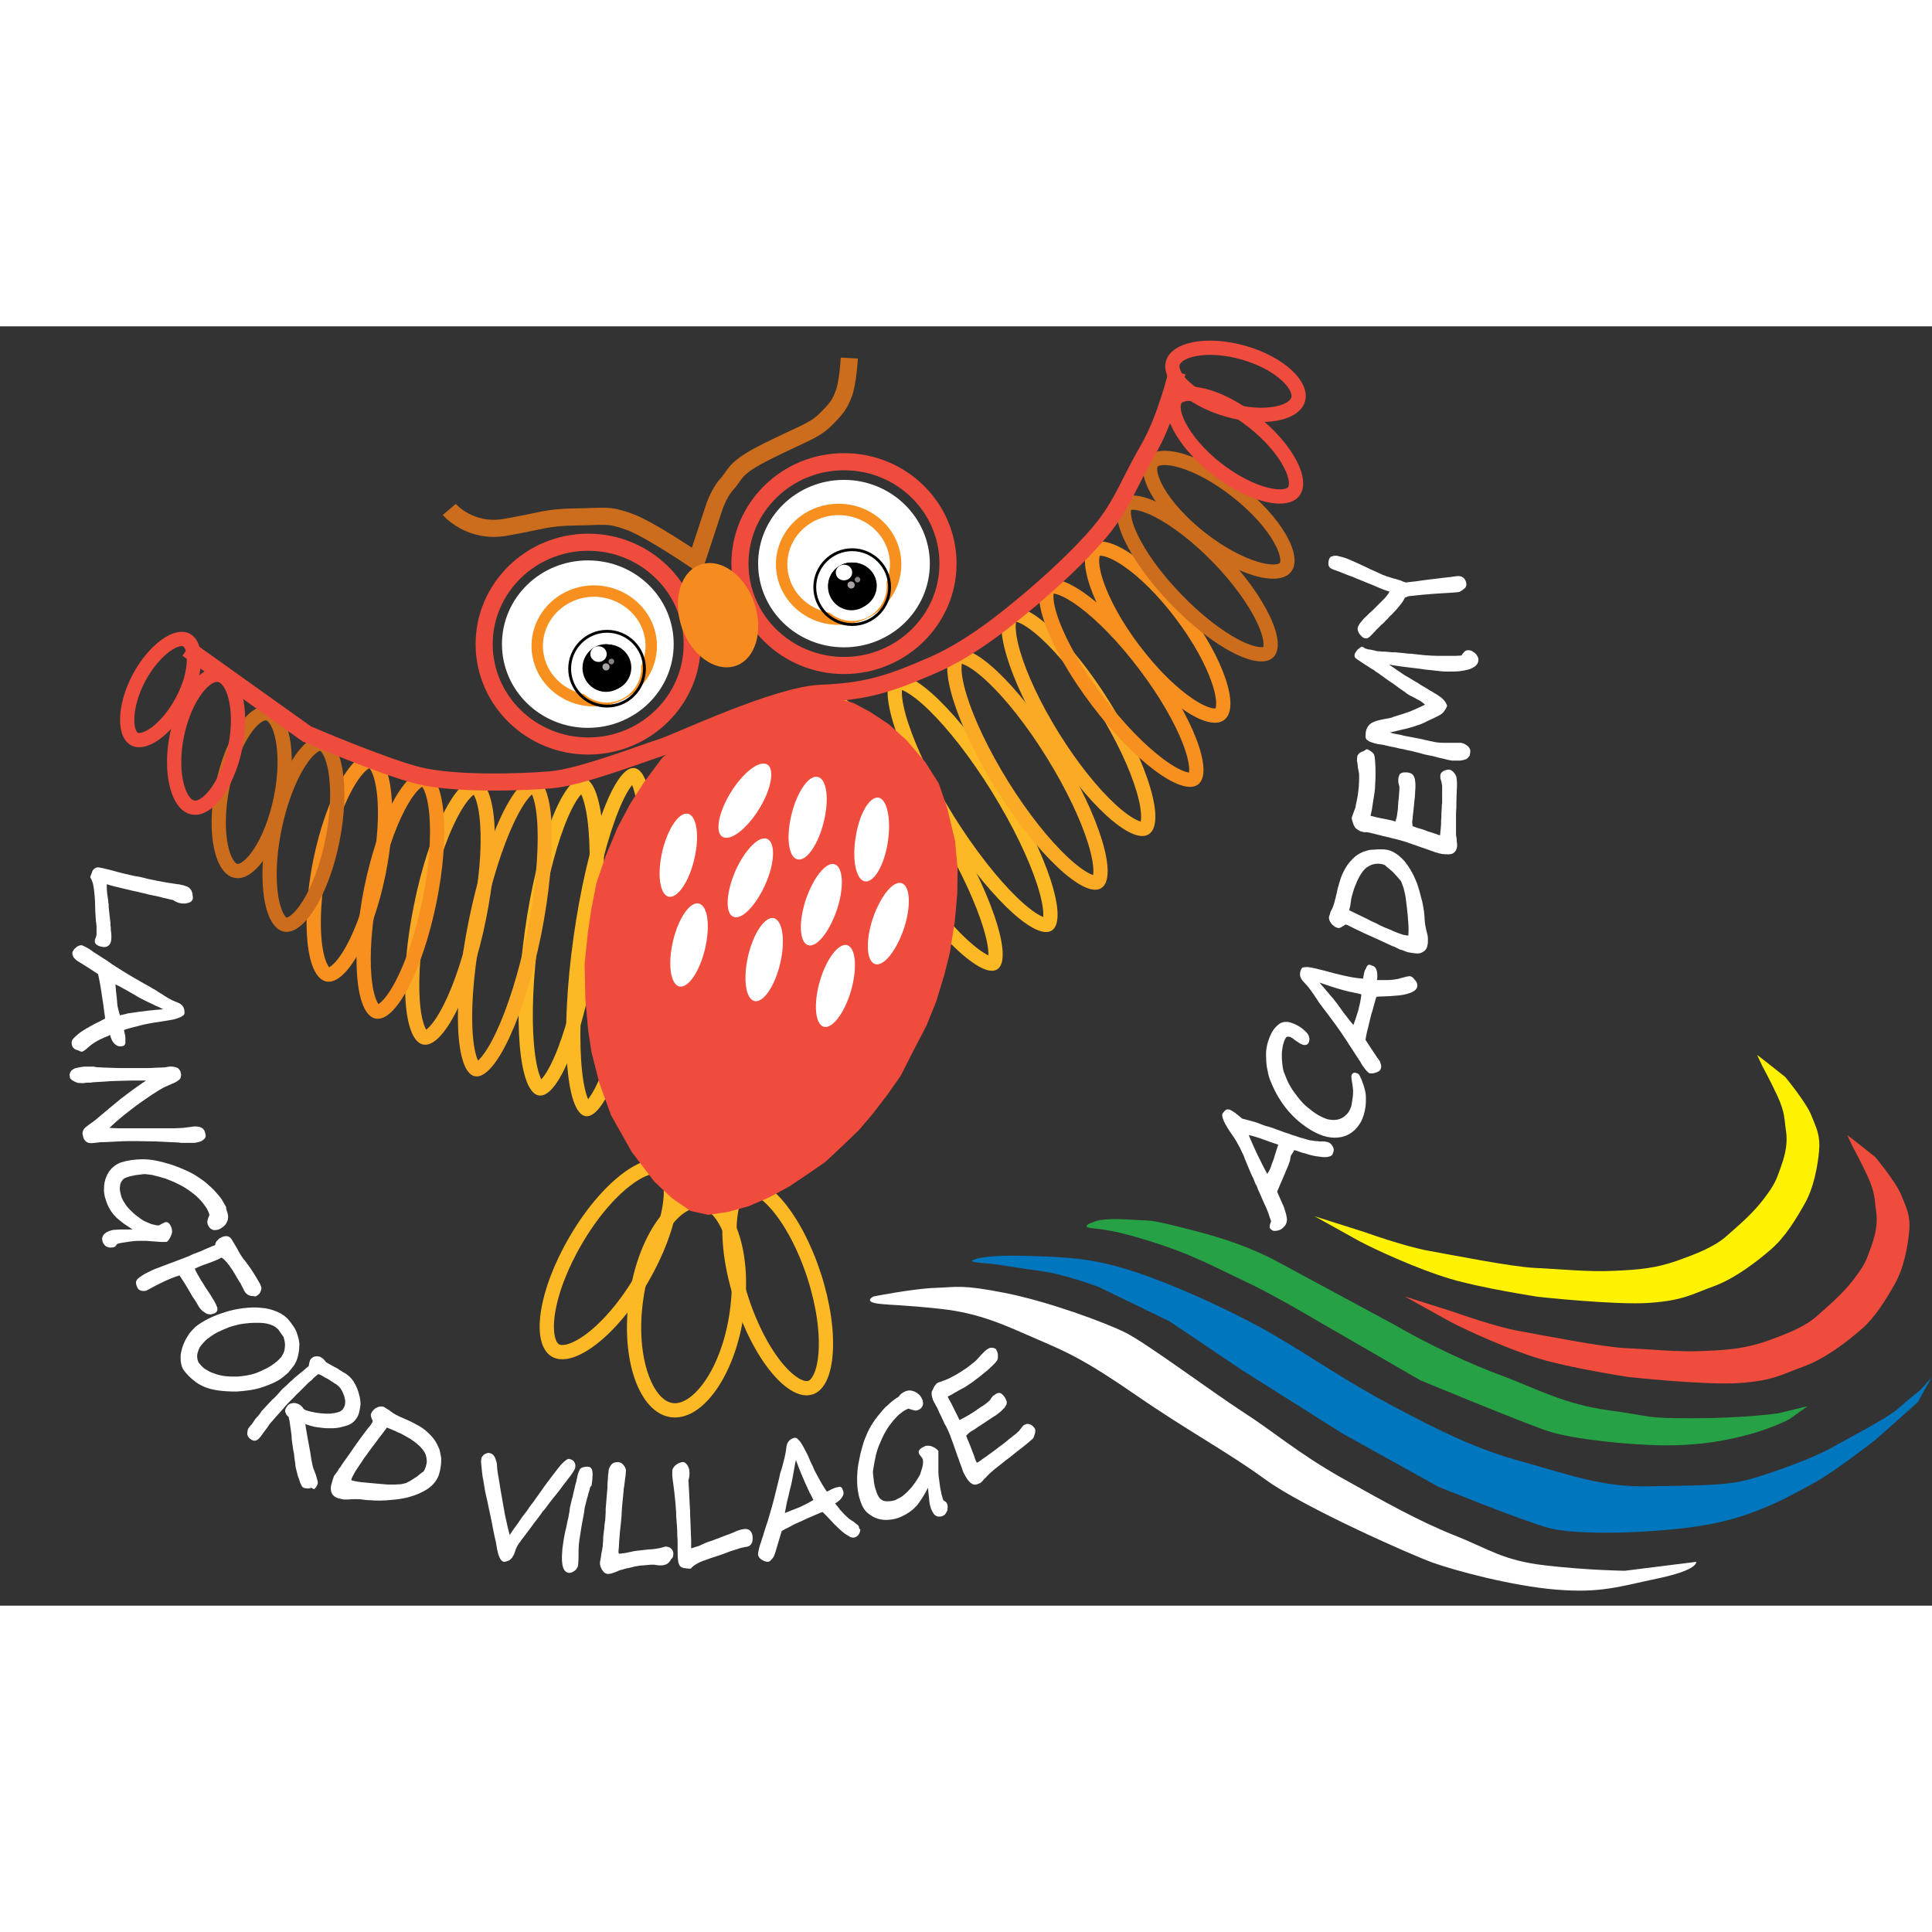 <svg xmlns="http://www.w3.org/2000/svg" xmlns:xlink="http://www.w3.org/1999/xlink" viewBox="0 0 542.3 359.1" width="120" height="120">
  <rect x="0" y="0" width="542.3" height="359.1" fill="#333333" stroke="none"/>
  <style>
    .st23,.st29{fill-rule:evenodd;clip-rule:evenodd;fill:#fff}.st29{fill:#f04c3e}.st32{fill:#fff}.st34,.st35,.st36{fill-rule:evenodd;clip-rule:evenodd}.st35,.st36{fill:#88817f}.st36{fill:#a9a3a1}
  </style>
  <defs>
    <path id="SVGID_1_" d="M181.5,174.3c-3.8,27-11.4,48.2-17.1,47.4s-7.2-23.3-3.4-50.3c3.8-27,11.4-48.2,17.1-47.4 S185.3,147.4,181.5,174.3L181.5,174.3z"/>
  </defs>
  <clipPath id="SVGID_2_">
    <use overflow="visible" xlink:href="#SVGID_1_"/>
  </clipPath>
  <path fill="none" stroke="#fdb924" stroke-miterlimit="10" stroke-width="8" d="M181.5,174.3c-3.8,27-11.4,48.2-17.1,47.4s-7.2-23.3-3.4-50.3c3.8-27,11.4-48.2,17.1-47.4 S185.3,147.4,181.5,174.3L181.5,174.3z" clip-path="url(#SVGID_2_)"/>
  <defs>
    <path id="SVGID_3_" d="M167.8,172.8c-3.4,24.6-10.8,43.9-16.5,43.1c-5.7-0.8-7.4-21.4-4-46c3.4-24.6,10.8-43.9,16.5-43.1 C169.4,127.6,171.2,148.2,167.8,172.8L167.8,172.8z"/>
  </defs>
  <clipPath id="SVGID_4_">
    <use overflow="visible" xlink:href="#SVGID_3_"/>
  </clipPath>
  <path fill="none" stroke="#fdb924" stroke-miterlimit="10" stroke-width="8" d="M167.8,172.8c-3.4,24.6-10.8,43.9-16.5,43.1c-5.7-0.8-7.4-21.4-4-46c3.4-24.6,10.8-43.9,16.5-43.1 C169.4,127.6,171.2,148.2,167.8,172.8L167.8,172.8z" clip-path="url(#SVGID_4_)"/>
  <defs>
    <path id="SVGID_5_" d="M208.8,277.1c-2.4,17.3-11.6,30.3-20.5,29.1c-8.9-1.2-14.2-16.3-11.7-33.6c2.4-17.3,11.6-30.3,20.5-29.1 C206,244.7,211.3,259.8,208.8,277.1L208.8,277.1z"/>
  </defs>
  <clipPath id="SVGID_6_">
    <use overflow="visible" xlink:href="#SVGID_5_"/>
  </clipPath>
  <path fill="none" stroke="#fdb924" stroke-miterlimit="10" stroke-width="8" d="M208.8,277.1c-2.4,17.3-11.6,30.3-20.5,29.1c-8.9-1.2-14.2-16.3-11.7-33.6c2.4-17.3,11.6-30.3,20.5-29.1 C206,244.7,211.3,259.8,208.8,277.1L208.8,277.1z" clip-path="url(#SVGID_6_)"/>
  <defs>
    <path id="SVGID_7_" d="M230.4,265.8c5.4,16.6,4.3,31.9-2.3,34c-6.7,2.2-16.5-9.5-21.9-26.2c-5.4-16.6-4.3-31.9,2.3-34 C215.2,237.5,225,249.2,230.4,265.8L230.4,265.8z"/>
  </defs>
  <clipPath id="SVGID_8_">
    <use overflow="visible" xlink:href="#SVGID_7_"/>
  </clipPath>
  <path fill="none" stroke="#fdb924" stroke-miterlimit="10" stroke-width="7.999" d="M230.4,265.8c5.4,16.6,4.3,31.9-2.3,34c-6.7,2.2-16.5-9.5-21.9-26.2c-5.4-16.6-4.3-31.9,2.3-34 C215.2,237.5,225,249.2,230.4,265.8L230.4,265.8z" clip-path="url(#SVGID_8_)"/>
  <defs>
    <path id="SVGID_9_" d="M181.9,268.3c-8.8,15.1-20.9,24.4-27,20.9c-6.1-3.6-3.8-18.7,5-33.7c8.8-15.1,20.9-24.4,27-20.9 C193,238.1,190.7,253.2,181.9,268.3L181.9,268.3z"/>
  </defs>
  <clipPath id="SVGID_10_">
    <use overflow="visible" xlink:href="#SVGID_9_"/>
  </clipPath>
  <path fill="none" stroke="#fdb924" stroke-miterlimit="10" stroke-width="8" d="M181.9,268.3c-8.8,15.1-20.9,24.4-27,20.9c-6.1-3.6-3.8-18.7,5-33.7c8.8-15.1,20.9-24.4,27-20.9 C193,238.1,190.7,253.2,181.9,268.3L181.9,268.3z" clip-path="url(#SVGID_10_)"/>
  <defs>
    <path id="SVGID_11_" d="M264.9,136.8c13.1,21.1,19.8,40.7,15,43.7c-4.8,3-19.4-11.7-32.6-32.7c-13.1-21.1-19.8-40.7-15-43.7 C237.2,101,251.8,115.7,264.9,136.8L264.9,136.8z"/>
  </defs>
  <clipPath id="SVGID_12_">
    <use overflow="visible" xlink:href="#SVGID_11_"/>
  </clipPath>
  <path fill="none" stroke="#fdb924" stroke-miterlimit="10" stroke-width="8" d="M264.9,136.8c13.1,21.1,19.8,40.7,15,43.7c-4.8,3-19.4-11.7-32.6-32.7c-13.1-21.1-19.8-40.7-15-43.7 C237.2,101,251.8,115.7,264.9,136.8L264.9,136.8z" clip-path="url(#SVGID_12_)"/>
  <defs>
    <path id="SVGID_13_" d="M281.8,128.5c12.2,19.7,18.2,38.1,13.4,41.1c-4.8,3-18.7-10.5-31-30.2c-12.2-19.7-18.2-38.1-13.4-41.1 C255.7,95.3,269.6,108.8,281.8,128.5L281.8,128.5z"/>
  </defs>
  <clipPath id="SVGID_14_">
    <use overflow="visible" xlink:href="#SVGID_13_"/>
  </clipPath>
  <path fill="none" stroke="#fdb924" stroke-miterlimit="10" stroke-width="8" d="M281.8,128.5c12.2,19.7,18.2,38.1,13.4,41.1c-4.8,3-18.7-10.5-31-30.2c-12.2-19.7-18.2-38.1-13.4-41.1 C255.7,95.3,269.6,108.8,281.8,128.5L281.8,128.5z" clip-path="url(#SVGID_14_)"/>
  <defs>
    <path id="SVGID_15_" d="M297.2,118.9c11.4,18.4,16.8,35.7,11.9,38.8c-4.8,3-18.1-9.5-29.5-27.8c-11.4-18.4-16.8-35.7-11.9-38.8 C272.6,88,285.8,100.5,297.2,118.9L297.2,118.9z"/>
  </defs>
  <clipPath id="SVGID_16_">
    <use overflow="visible" xlink:href="#SVGID_15_"/>
  </clipPath>
  <path fill="none" stroke="#fbaa26" stroke-miterlimit="10" stroke-width="8" d="M297.2,118.9c11.4,18.4,16.8,35.7,11.9,38.8c-4.8,3-18.1-9.5-29.5-27.8c-11.4-18.4-16.8-35.7-11.9-38.8 C272.6,88,285.8,100.5,297.2,118.9L297.2,118.9z" clip-path="url(#SVGID_16_)"/>
  <defs>
    <path id="SVGID_17_" d="M311.5,105.5c10.9,17.5,15.8,34.1,10.9,37.1c-4.8,3-17.6-8.7-28.5-26.2c-10.9-17.5-15.8-34.1-10.9-37.1 C287.9,76.3,300.7,88.1,311.5,105.5L311.5,105.5z"/>
  </defs>
  <clipPath id="SVGID_18_">
    <use overflow="visible" xlink:href="#SVGID_17_"/>
  </clipPath>
  <path fill="none" stroke="#fbaa26" stroke-miterlimit="10" stroke-width="8" d="M311.5,105.5c10.9,17.5,15.8,34.1,10.9,37.1c-4.8,3-17.6-8.7-28.5-26.2c-10.9-17.5-15.8-34.1-10.9-37.1 C287.9,76.3,300.7,88.1,311.5,105.5L311.5,105.5z" clip-path="url(#SVGID_18_)"/>
  <defs>
    <path id="SVGID_19_" d="M323,93.9c11.9,15.7,17.8,31.2,13.3,34.7c-4.6,3.4-17.9-6.5-29.8-22.2s-17.8-31.2-13.3-34.7 C297.8,68.2,311.2,78.2,323,93.9L323,93.9z"/>
  </defs>
  <clipPath id="SVGID_20_">
    <use overflow="visible" xlink:href="#SVGID_19_"/>
  </clipPath>
  <path fill="none" stroke="#f7901e" stroke-miterlimit="10" stroke-width="8" d="M323,93.9c11.9,15.7,17.8,31.2,13.3,34.7c-4.6,3.4-17.9-6.5-29.8-22.2s-17.8-31.2-13.3-34.7 C297.8,68.2,311.2,78.2,323,93.9L323,93.9z" clip-path="url(#SVGID_20_)"/>
  <defs>
    <path id="SVGID_21_" d="M333.2,79.6c10.3,13.6,15,27.5,10.4,30.9c-4.6,3.4-16.6-4.8-26.9-18.4c-10.3-13.6-15-27.5-10.4-30.9 C310.8,57.7,322.9,65.9,333.2,79.6L333.2,79.6z"/>
  </defs>
  <clipPath id="SVGID_22_">
    <use overflow="visible" xlink:href="#SVGID_21_"/>
  </clipPath>
  <path fill="none" stroke="#f7901e" stroke-miterlimit="10" stroke-width="8" d="M333.2,79.6c10.3,13.6,15,27.5,10.4,30.9c-4.6,3.4-16.6-4.8-26.9-18.4c-10.3-13.6-15-27.5-10.4-30.9 C310.8,57.7,322.9,65.9,333.2,79.6L333.2,79.6z" clip-path="url(#SVGID_22_)"/>
  <defs>
    <path id="SVGID_23_" d="M343.5,63.6c11.8,12.2,18,25.3,13.9,29.3c-4.1,4-17-2.7-28.8-15c-11.8-12.2-18-25.3-13.9-29.3 C318.8,44.7,331.7,51.4,343.5,63.6L343.5,63.6z"/>
  </defs>
  <clipPath id="SVGID_24_">
    <use overflow="visible" xlink:href="#SVGID_23_"/>
  </clipPath>
  <path fill="none" stroke="#cb6d1c" stroke-miterlimit="10" stroke-width="8" d="M343.5,63.6c11.8,12.2,18,25.3,13.9,29.3c-4.1,4-17-2.7-28.8-15c-11.8-12.2-18-25.3-13.9-29.3 C318.8,44.7,331.7,51.4,343.5,63.6L343.5,63.6z" clip-path="url(#SVGID_24_)"/>
  <defs>
    <path id="SVGID_25_" d="M348.5,44.8c11.2,8.8,17.4,19.6,13.9,24.1c-3.5,4.5-15.5,0.9-26.7-7.9c-11.2-8.8-17.4-19.6-13.9-24.1 C325.3,32.4,337.3,35.9,348.5,44.8L348.5,44.8z"/>
  </defs>
  <clipPath id="SVGID_26_">
    <use overflow="visible" xlink:href="#SVGID_25_"/>
  </clipPath>
  <path fill="none" stroke="#cb6d1c" stroke-miterlimit="10" stroke-width="8" d="M348.5,44.8c11.2,8.8,17.4,19.6,13.9,24.1c-3.5,4.5-15.5,0.9-26.7-7.9c-11.2-8.8-17.4-19.6-13.9-24.1 C325.3,32.4,337.3,35.9,348.5,44.8L348.5,44.8z" clip-path="url(#SVGID_26_)"/>
  <defs>
    <path id="SVGID_27_" d="M353,25.2c10,7.9,15.2,17.9,11.7,22.4c-3.5,4.5-14.5,1.7-24.5-6.1c-10-7.9-15.2-17.9-11.7-22.4 S343,17.3,353,25.2L353,25.2z"/>
  </defs>
  <clipPath id="SVGID_28_">
    <use overflow="visible" xlink:href="#SVGID_27_"/>
  </clipPath>
  <path fill="none" stroke="#f04c3e" stroke-miterlimit="10" stroke-width="8" d="M353,25.2c10,7.9,15.2,17.9,11.7,22.4c-3.5,4.5-14.5,1.7-24.5-6.1c-10-7.9-15.2-17.9-11.7-22.4 S343,17.3,353,25.2L353,25.2z" clip-path="url(#SVGID_28_)"/>
  <defs>
    <path id="SVGID_29_" d="M349.7,5.5c10.8,3.1,18.2,10.1,16.6,15.6c-1.6,5.5-11.6,7.4-22.4,4.2c-10.8-3.1-18.2-10.1-16.6-15.6 C328.9,4.3,338.9,2.4,349.7,5.5L349.7,5.5z"/>
  </defs>
  <clipPath id="SVGID_30_">
    <use overflow="visible" xlink:href="#SVGID_29_"/>
  </clipPath>
  <path fill="none" stroke="#f04c3e" stroke-miterlimit="10" stroke-width="8" d="M349.7,5.5c10.8,3.1,18.2,10.1,16.6,15.6c-1.6,5.5-11.6,7.4-22.4,4.2c-10.8-3.1-18.2-10.1-16.6-15.6 C328.9,4.3,338.9,2.4,349.7,5.5L349.7,5.5z" clip-path="url(#SVGID_30_)"/>
  <defs>
    <path id="SVGID_31_" d="M151.9,170.8c-4.7,23.1-13,40.8-18.6,39.7c-5.6-1.1-6.4-20.8-1.7-43.8c4.7-23.1,13-40.8,18.6-39.7 C155.8,128.1,156.5,147.7,151.9,170.8L151.9,170.8z"/>
  </defs>
  <clipPath id="SVGID_32_">
    <use overflow="visible" xlink:href="#SVGID_31_"/>
  </clipPath>
  <path fill="none" stroke="#fbaa26" stroke-miterlimit="10" stroke-width="7.999" d="M151.9,170.8c-4.7,23.1-13,40.8-18.6,39.7c-5.6-1.1-6.4-20.8-1.7-43.8c4.7-23.1,13-40.8,18.6-39.7 C155.8,128.1,156.5,147.7,151.9,170.8L151.9,170.8z" clip-path="url(#SVGID_32_)"/>
  <defs>
    <path id="SVGID_33_" d="M136.4,166.5c-4.1,20.5-12,36.2-17.6,35.1c-5.6-1.1-6.8-18.7-2.6-39.2c4.1-20.5,12-36.2,17.6-35.1 C139.4,128.4,140.6,146,136.4,166.5L136.4,166.5z"/>
  </defs>
  <clipPath id="SVGID_34_">
    <use overflow="visible" xlink:href="#SVGID_33_"/>
  </clipPath>
  <path fill="none" stroke="#fbaa26" stroke-miterlimit="10" stroke-width="7.999" d="M136.4,166.5c-4.1,20.5-12,36.2-17.6,35.1c-5.6-1.1-6.8-18.7-2.6-39.2c4.1-20.5,12-36.2,17.6-35.1 C139.4,128.4,140.6,146,136.4,166.5L136.4,166.5z" clip-path="url(#SVGID_34_)"/>
  <defs>
    <path id="SVGID_35_" d="M122.5,161.8c-3.9,19.1-11.5,33.7-17.1,32.5c-5.6-1.1-7-17.5-3.2-36.6c3.9-19.1,11.5-33.7,17.1-32.5 C125,126.3,126.4,142.7,122.5,161.8L122.5,161.8z"/>
  </defs>
  <clipPath id="SVGID_36_">
    <use overflow="visible" xlink:href="#SVGID_35_"/>
  </clipPath>
  <path fill="none" stroke="#f7901e" stroke-miterlimit="10" stroke-width="7.999" d="M122.5,161.8c-3.9,19.1-11.5,33.7-17.1,32.5c-5.6-1.1-7-17.5-3.2-36.6c3.9-19.1,11.5-33.7,17.1-32.5 C125,126.3,126.4,142.7,122.5,161.8L122.5,161.8z" clip-path="url(#SVGID_36_)"/>
  <defs>
    <path id="SVGID_37_" d="M108.2,154c-3.6,17.6-11,31-16.6,29.9c-5.6-1.1-7.2-16.3-3.7-34c3.6-17.6,11-31,16.6-29.9 C110.1,121.2,111.8,136.4,108.2,154L108.2,154z"/>
  </defs>
  <clipPath id="SVGID_38_">
    <use overflow="visible" xlink:href="#SVGID_37_"/>
  </clipPath>
  <path fill="none" stroke="#f7901e" stroke-miterlimit="10" stroke-width="8" d="M108.2,154c-3.6,17.6-11,31-16.6,29.9c-5.6-1.1-7.2-16.3-3.7-34c3.6-17.6,11-31,16.6-29.9 C110.1,121.2,111.8,136.4,108.2,154L108.2,154z" clip-path="url(#SVGID_38_)"/>
  <defs>
    <path id="SVGID_39_" d="M95.3,144.6c-3,15.1-10.1,26.4-15.6,25.3c-5.6-1.1-7.7-14.3-4.6-29.4s10.1-26.4,15.6-25.3 C96.2,116.4,98.3,129.6,95.3,144.6L95.3,144.6z"/>
  </defs>
  <clipPath id="SVGID_40_">
    <use overflow="visible" xlink:href="#SVGID_39_"/>
  </clipPath>
  <path fill="none" stroke="#cb6d1c" stroke-miterlimit="10" stroke-width="8" d="M95.3,144.6c-3,15.1-10.1,26.4-15.6,25.3c-5.6-1.1-7.7-14.3-4.6-29.4s10.1-26.4,15.6-25.3 C96.2,116.4,98.3,129.6,95.3,144.6L95.3,144.6z" clip-path="url(#SVGID_40_)"/>
  <defs>
    <path id="SVGID_41_" d="M80.8,132.8c-2.7,13.3-9.4,23.2-15,22c-5.6-1.1-8-12.8-5.3-26.1c2.7-13.3,9.4-23.2,15-22 C81.1,107.8,83.5,119.5,80.8,132.8L80.8,132.8z"/>
  </defs>
  <clipPath id="SVGID_42_">
    <use overflow="visible" xlink:href="#SVGID_41_"/>
  </clipPath>
  <path fill="none" stroke="#cb6d1c" stroke-miterlimit="10" stroke-width="8" d="M80.8,132.8c-2.7,13.3-9.4,23.2-15,22c-5.6-1.1-8-12.8-5.3-26.1c2.7-13.3,9.4-23.2,15-22 C81.1,107.8,83.5,119.5,80.8,132.8L80.8,132.8z" clip-path="url(#SVGID_42_)"/>
  <defs>
    <path id="SVGID_43_" d="M68,118.5c-2.3,11.4-8.7,19.7-14.3,18.5c-5.6-1.1-8.3-11.3-6-22.6S56.4,94.7,62,95.9 C67.6,97,70.3,107.1,68,118.5L68,118.5z"/>
  </defs>
  <clipPath id="SVGID_44_">
    <use overflow="visible" xlink:href="#SVGID_43_"/>
  </clipPath>
  <path fill="none" stroke="#f04c3e" stroke-miterlimit="10" stroke-width="8" d="M68,118.5c-2.3,11.4-8.7,19.7-14.3,18.5c-5.6-1.1-8.3-11.3-6-22.6S56.4,94.7,62,95.9 C67.6,97,70.3,107.1,68,118.5L68,118.5z" clip-path="url(#SVGID_44_)"/>
  <defs>
    <path id="SVGID_45_" d="M52.9,106.1c-4.6,8.6-11.8,13.8-16.1,11.5c-4.3-2.3-4.1-11.2,0.4-19.8c4.6-8.6,11.8-13.8,16.1-11.5 S57.5,97.5,52.9,106.1L52.9,106.1z"/>
  </defs>
  <clipPath id="SVGID_46_">
    <use overflow="visible" xlink:href="#SVGID_45_"/>
  </clipPath>
  <path fill="none" stroke="#f04c3e" stroke-miterlimit="10" stroke-width="8" d="M52.9,106.1c-4.6,8.6-11.8,13.8-16.1,11.5c-4.3-2.3-4.1-11.2,0.4-19.8c4.6-8.6,11.8-13.8,16.1-11.5 S57.5,97.5,52.9,106.1L52.9,106.1z" clip-path="url(#SVGID_46_)"/>
  <path d="M189.1,89.2c0,13-10.8,23.5-24.1,23.5c-13.3,0-24.1-10.5-24.1-23.5s10.8-23.5,24.1-23.5	C178.4,65.7,189.1,76.2,189.1,89.2L189.1,89.2z" class="st23"/>
  <defs>
    <path id="SVGID_47_" d="M196.7,89.2c0,17.1-14.2,31-31.6,31s-31.6-13.9-31.6-31s14.2-31,31.6-31S196.7,72.1,196.7,89.2L196.7,89.2 z"/>
  </defs>
  <clipPath id="SVGID_48_">
    <use overflow="visible" xlink:href="#SVGID_47_"/>
  </clipPath>
  <path fill="none" stroke="#f04c3e" stroke-miterlimit="10" stroke-width="9.6" d="M196.7,89.2c0,17.1-14.2,31-31.6,31s-31.6-13.9-31.6-31s14.2-31,31.6-31S196.7,72.1,196.7,89.2L196.7,89.2z" clip-path="url(#SVGID_48_)"/>
  <path d="M261,66.6c0,13-10.8,23.5-24.1,23.5c-13.3,0-24.1-10.5-24.1-23.5s10.8-23.5,24.1-23.5	C250.2,43.1,261,53.7,261,66.6L261,66.6z" class="st23"/>
  <defs>
    <path id="SVGID_49_" d="M268.5,66.6c0,17.1-14.2,31-31.6,31c-17.4,0-31.6-13.9-31.6-31c0-17.1,14.2-31,31.6-31 C254.4,35.6,268.5,49.5,268.5,66.6L268.5,66.6z"/>
  </defs>
  <clipPath id="SVGID_50_">
    <use overflow="visible" xlink:href="#SVGID_49_"/>
  </clipPath>
  <path fill="none" stroke="#f04c3e" stroke-miterlimit="10" stroke-width="9.6" d="M268.5,66.6c0,17.1-14.2,31-31.6,31c-17.4,0-31.6-13.9-31.6-31c0-17.1,14.2-31,31.6-31 C254.4,35.6,268.5,49.5,268.5,66.6L268.5,66.6z" clip-path="url(#SVGID_50_)"/>
  <path fill="none" stroke="#f04c3e" stroke-miterlimit="10" stroke-width="4.8" d="M330.4,12.9c0,0-3,12.9-8.1,21.7c-5.1,8.7-7.2,15.3-13.1,22.5c-5.9,7.2-14.9,15.2-19.7,19.3	c-4.9,4-15.8,13.6-27.9,18.8c-12,5.2-18.4,7.3-31.1,7.8c-12.7,0.5-40.6,13.9-44.9,15.2c-4.3,1.3-22.8,8.5-31.1,9.1	c-8.2,0.7-26.8,1.3-37-1.2c-10.3-2.6-31.4-11.7-31.4-11.7L52.6,90.5"/>
  <path d="M179.3,89.7c0,6.6-5.6,12-12.6,12s-12.6-5.4-12.6-12c0-6.6,5.6-12,12.6-12S179.3,83.1,179.3,89.7L179.3,89.7z" class="st23"/>
  <defs>
    <path id="SVGID_51_" d="M184.4,89.7c0,9.4-7.9,17-17.6,17c-9.7,0-17.6-7.6-17.6-17s7.9-17,17.6-17 C176.5,72.8,184.4,80.4,184.4,89.7L184.4,89.7z"/>
  </defs>
  <clipPath id="SVGID_52_">
    <use overflow="visible" xlink:href="#SVGID_51_"/>
  </clipPath>
  <path fill="none" stroke="#f7901e" stroke-miterlimit="10" stroke-width="6.4" d="M184.4,89.7c0,9.4-7.9,17-17.6,17c-9.7,0-17.6-7.6-17.6-17s7.9-17,17.6-17C176.5,72.8,184.4,80.4,184.4,89.7 L184.4,89.7z" clip-path="url(#SVGID_52_)"/>
  <path d="M248,66.8c0,6.6-5.6,12-12.6,12c-6.9,0-12.6-5.4-12.6-12s5.6-12,12.6-12C242.4,54.8,248,60.2,248,66.8	L248,66.8z" class="st23"/>
  <defs>
    <path id="SVGID_53_" d="M253,66.8c0,9.4-7.9,17-17.6,17s-17.6-7.6-17.6-17c0-9.4,7.9-17,17.6-17S253,57.4,253,66.8L253,66.8z"/>
  </defs>
  <clipPath id="SVGID_54_">
    <use overflow="visible" xlink:href="#SVGID_53_"/>
  </clipPath>
  <path fill="none" stroke="#f7901e" stroke-miterlimit="10" stroke-width="6.4" d="M253,66.8c0,9.4-7.9,17-17.6,17s-17.6-7.6-17.6-17c0-9.4,7.9-17,17.6-17S253,57.4,253,66.8L253,66.8z" clip-path="url(#SVGID_54_)"/>
  <polygon points="232.8 103.7 239.7 105.8 244.2 108.2 249.5 111.7 254.4 116.1 259.7 122.3 263.5 128.3 265.9 135.3 268.1 144.5 268.8 152.4 268.7 159.3 268 167.1 266.6 175.9 265.1 181.9 262.8 189.5 260 196.4 256.4 203.3 252.8 210.4 249 215.8 245 221 241.1 225.6 236 230.5 231.6 234.6 227.1 237.7 221.6 241.4 216.1 244.4 210.1 247 204.2 248.6 198.8 249.4 193.8 248.3 188.6 244.7 183.6 240 177.3 231.7 171.5 221.4 168.2 212.3 166 203.6 165.1 197.6 164.3 188.9 164.1 179 165 170.2 166 163.5 167.4 156.3 170 148.7 173.3 140.8 176.9 134 180.9 127.8 185.9 121.1 193.4 115.1 198.3 111.7 204.8 108.5 210.1 106 216.1 104.4 221.5 103.3 227.9 103 232.8 103.7" class="st29"/>
  <path d="M213,135.6c-3.5,5.6-8,9-10.2,7.7c-2.2-1.3-1.1-7,2.4-12.6c3.5-5.6,8-9,10.2-7.7	C217.5,124.4,216.5,130,213,135.6L213,135.6z" class="st23"/>
  <path d="M214.8,156.7c-2.7,6-6.7,10.1-9,9c-2.3-1-2-6.7,0.6-12.8c2.7-6,6.7-10.1,9-9	C217.7,145,217.5,150.7,214.8,156.7L214.8,156.7z" class="st23"/>
  <path d="M234.9,163.8c-2.1,6.2-5.7,10.7-8.1,9.9c-2.4-0.8-2.7-6.5-0.6-12.8c2.1-6.2,5.7-10.7,8.1-9.9	C236.7,151.8,237,157.6,234.9,163.8L234.9,163.8z" class="st23"/>
  <path d="M253.7,169.1c-2.1,6.2-5.7,10.7-8.1,9.9c-2.4-0.8-2.7-6.5-0.6-12.8c2.1-6.2,5.7-10.7,8.1-9.9	C255.5,157.1,255.8,162.8,253.7,169.1L253.7,169.1z" class="st23"/>
  <path d="M238.9,186.4c-1.8,6.3-5.3,10.9-7.7,10.2c-2.4-0.7-2.9-6.4-1.1-12.7s5.3-10.9,7.7-10.2	C240.2,174.4,240.7,180.1,238.9,186.4L238.9,186.4z" class="st23"/>
  <path d="M231.2,139.2c-1.6,6.4-4.9,11.1-7.4,10.4c-2.5-0.6-3.2-6.3-1.6-12.7c1.6-6.4,4.9-11.1,7.4-10.4	C232.1,127.1,232.8,132.8,231.2,139.2L231.2,139.2z" class="st23"/>
  <path d="M249.2,144.8c-1,6.5-3.9,11.4-6.4,11c-2.5-0.4-3.7-6-2.6-12.5c1-6.5,3.9-11.4,6.4-11	C249,132.7,250.2,138.3,249.2,144.8L249.2,144.8z" class="st23"/>
  <path d="M194.9,149.5c-1.5,6.4-4.7,11.1-7.2,10.6c-2.5-0.6-3.3-6.2-1.8-12.7c1.5-6.4,4.7-11.1,7.2-10.6	C195.6,137.4,196.4,143.1,194.9,149.5L194.9,149.5z" class="st23"/>
  <path d="M197.9,174.7c-1.5,6.4-4.7,11.1-7.2,10.6c-2.5-0.6-3.3-6.2-1.8-12.7c1.5-6.4,4.7-11.1,7.2-10.6	C198.7,162.6,199.4,168.3,197.9,174.7L197.9,174.7z" class="st23"/>
  <path d="M219,178.8c-1.5,6.4-4.7,11.1-7.2,10.6c-2.5-0.6-3.3-6.2-1.8-12.7c1.5-6.4,4.7-11.1,7.2-10.6	C219.7,166.8,220.5,172.4,219,178.8L219,178.8z" class="st23"/>
  <path fill="none" stroke="#cb6d1c" stroke-miterlimit="10" stroke-width="4.8" d="M126.1,51.4c0,0,5.8,6.8,15.8,5c10-1.7,11.3-2.8,19.7-2.9c8.4-0.1,9-0.8,14.9,1.3c5.9,2.1,19,11.1,19,11.1	l4.8-14.6c0,0,1.3-4.4,3.9-7.2c2.5-2.8,1.7-4.3,11.1-9c9.4-4.7,13.1-5.7,16.3-8.8c3.2-3.2,4-4.2,5.2-7.3c1.2-3,1.6-10.1,1.6-10.1"/>
  <path fill="#f68b1f" fill-rule="evenodd" d="M211.7,77.6c2.7,7.9,0.4,15.8-5.2,17.7c-5.6,1.9-12.4-2.9-15.1-10.7c-2.7-7.9-0.4-15.8,5.2-17.7	C202.2,64.9,209,69.7,211.7,77.6L211.7,77.6z" clip-rule="evenodd"/>
  <path d="M28.8,174.2c1.3,0.2,2.2-0.5,2.4-1.8c0.1-0.8,0.1-1.8-0.1-3c0,0,0-0.2,0-0.6c-0.1-0.4-0.1-0.8-0.1-1.4	c-0.1-0.5-0.1-1.1-0.2-1.7c-0.1-0.6-0.1-1.2-0.2-1.8s-0.1-1-0.1-1.4c0-0.4,0-0.6-0.1-0.6c0-0.4,0-0.8-0.1-1.2	c-0.1-0.5-0.1-0.9-0.2-1.4c-0.1-0.5-0.1-1-0.1-1.4s-0.1-0.9,0-1.3c0.6,0.2,1.3,0.4,2.1,0.6c0.8,0.2,1.6,0.4,2.5,0.6	c0.8,0.2,1.7,0.4,2.5,0.6c0.8,0.2,1.6,0.3,2.2,0.5c0.1,0,0.4,0.1,0.9,0.2c0.4,0.1,1,0.2,1.6,0.4c0.6,0.1,1.3,0.3,2,0.4	c0.7,0.2,1.4,0.3,2,0.5c0.6,0.1,1.2,0.3,1.7,0.4c0.5,0.1,0.8,0.2,1,0.2c0.9,0.6,1.7,0.9,2.6,1c0.3,0,0.6,0,0.9,0	c0.3,0,0.6-0.1,0.9-0.2c0.3-0.1,0.6-0.2,0.8-0.4s0.3-0.4,0.4-0.6c0-0.3,0.1-0.5,0-0.8c0-0.3-0.1-0.6-0.1-0.9	c-0.1-0.3-0.2-0.6-0.3-0.8c-0.2-0.3-0.4-0.5-0.6-0.7c-0.2-0.1-0.4-0.3-0.7-0.4c-0.3-0.1-0.6-0.2-0.9-0.3c-0.3-0.1-0.6-0.1-0.9-0.2	c-0.3-0.1-0.5-0.1-0.7-0.1c-2-0.3-4-0.6-6-1c-0.3-0.1-0.8-0.2-1.4-0.3c-0.7-0.1-1.4-0.3-2.1-0.5c-0.8-0.2-1.7-0.4-2.6-0.5	c-0.9-0.2-1.8-0.4-2.6-0.6c-0.9-0.2-1.6-0.4-2.4-0.6c-0.8-0.2-1.4-0.4-1.8-0.5c-1-0.2-1.9-0.5-3.1-0.7c-0.4-0.1-0.8,0-1,0.1	c-0.3,0.1-0.5,0.3-0.7,0.5c-0.2,0.2-0.3,0.5-0.4,0.8c-0.1,0.3-0.2,0.6-0.3,0.8c-0.1,0.1-0.1,0.4-0.2,0.5c0.3,0.5,0.6,1.1,0.8,1.9	c0.2,0.8,0.3,1.7,0.4,2.7c0.1,1,0.2,2.1,0.2,3.4s0.1,2.5,0.2,3.9c0,0.3,0,0.6,0.1,0.9c0,0.3,0.1,0.7,0.1,1c0,0.3,0,0.6,0,0.9	c0,0.3,0,0.5,0,0.7l0,0.2c0,0.1,0,0.2,0,0.4c0,0.1,0,0.3-0.1,0.4l0,0.3C26,173.1,27,173.9,28.8,174.2L28.8,174.2z" class="st32"/>
  <path d="M32.8,188.7c-0.2-1.4-0.3-2.7-0.4-4c0.6,0.3,1.3,0.6,1.9,1c0.6,0.3,1.3,0.7,2,1.1c0.6,0.4,1.3,0.7,1.9,1.1	c0.6,0.4,1.2,0.7,1.8,1c0.4,0.2,0.9,0.5,1.4,0.7c0.5,0.2,1,0.5,1.5,0.7c0.5,0.3,1,0.5,1.5,0.7c0.5,0.2,1,0.5,1.4,0.7	c-3,0.2-6.2,0.6-8.8,1c-0.2,0-0.4,0.1-0.7,0.1c-0.3,0-0.6,0.1-0.9,0.2c-0.3,0.1-0.6,0.1-0.9,0.2c-0.3,0.1-0.6,0.1-0.8,0.2	c-0.1-0.2-0.2-0.5-0.3-0.9c-0.1-0.4-0.2-0.8-0.3-1.2c-0.1-0.4-0.2-0.9-0.2-1.3C32.9,189.5,32.8,189.1,32.8,188.7L32.8,188.7z M22.9,203.6c0.1,0,0.2,0,0.4-0.1c0.2-0.1,0.4-0.2,0.6-0.4c0.2-0.1,0.4-0.3,0.6-0.5c0.2-0.2,0.4-0.3,0.6-0.5	c0.2-0.2,0.4-0.3,0.5-0.4c0.1-0.1,0.3-0.2,0.4-0.3c0.7-0.5,1.7-1.1,2.7-1.5c0.2-0.1,0.4-0.2,0.6-0.3c0.2-0.1,0.4-0.1,0.5-0.2	c0.2-0.1,0.4-0.1,0.5-0.2c0.2-0.1,0.4-0.2,0.6-0.3c0.1,0.4,0.2,0.8,0.4,1.2s0.3,0.7,0.6,1c0.2,0.3,0.5,0.5,0.8,0.7	c0.3,0.2,0.6,0.3,1,0.3c0.3,0,0.6,0,0.8-0.1c0.2-0.1,0.4-0.1,0.5-0.3s0.2-0.4,0.2-0.7c0-0.3,0-0.7,0-1.2c0-0.6-0.2-1.2-0.4-2.3	c1.7-0.6,3.7-1,5.5-1.5c0.8-0.2,1.7-0.3,2.6-0.5c0.9-0.1,1.8-0.3,2.6-0.4c0.9-0.1,1.7-0.3,2.4-0.4c0.8-0.1,1.4-0.3,2-0.5	c0.6-0.2,1-0.4,1.4-0.7c0.4-0.2,0.5-0.5,0.5-0.9c0-1.5-0.7-2.4-2.2-2.9c-1.6-0.6-2.9-1.4-4.2-2.3c-0.4-0.2-0.7-0.4-1-0.6	c-0.3-0.2-0.5-0.4-0.8-0.5c-0.2-0.2-0.5-0.3-0.7-0.4c-0.2-0.1-0.5-0.3-0.8-0.5c-3.3-1.8-6.7-3.8-9.8-5.8c0,0-0.2-0.2-0.6-0.4	c-0.4-0.2-0.8-0.6-1.3-0.9c-0.5-0.4-1.1-0.7-1.7-1.1c-0.6-0.4-1.2-0.8-1.7-1.1c-0.5-0.3-1-0.6-1.3-0.9c-0.4-0.2-0.6-0.4-0.6-0.4	c-1-0.6-2-1.1-2.3-1.1c-0.2,0-0.5,0.1-0.8,0.2c-0.3,0.2-0.6,0.3-0.8,0.6c-0.3,0.2-0.5,0.4-0.6,0.7c-0.2,0.2-0.3,0.5-0.3,0.7	c0,0.3,0.1,0.7,0.2,0.9c0.1,0.3,0.3,0.5,0.5,0.7c0.2,0.2,0.4,0.4,0.7,0.6c0.3,0.2,0.5,0.3,0.8,0.5c1.8,1.1,3.5,2.2,5,3.2	c0.1,0.3,0.2,0.7,0.3,1.3c0.1,0.6,0.3,1.3,0.4,2.1s0.3,1.7,0.4,2.6c0.1,0.9,0.3,1.8,0.4,2.6c0.1,0.8,0.2,1.6,0.3,2.3	c0.1,0.7,0.2,1.2,0.2,1.6c-0.4,0.2-0.9,0.5-1.5,0.8c-0.6,0.3-1.3,0.6-2,1c-0.7,0.4-1.4,0.8-2.1,1.2c-0.7,0.4-1.3,0.8-1.9,1.3	s-1,0.9-1.4,1.3s-0.5,0.9-0.5,1.3c0,0.3,0.1,0.6,0.2,0.9c0.1,0.3,0.4,0.5,0.6,0.7c0.2,0.2,0.5,0.3,0.9,0.4S22.6,203.6,22.9,203.6	L22.9,203.6z" class="st32"/>
  <g>
    <path d="M28,208c0.6,0,1.4,0.1,2.4,0.1s2,0.1,3.1,0.1s2.3,0,3.5,0c1.2,0,2.4,0,3.6,0c1.2,0,2.2,0,3.2-0.1 c1,0,1.8-0.1,2.5-0.1l1.1-0.2c0.2,0,0.6-0.1,0.9,0c0.4,0,0.7,0.1,1.1,0.2c0.4,0.1,0.7,0.3,0.9,0.6c0.3,0.3,0.4,0.7,0.5,1.2 c0.1,0.4,0,0.8-0.1,1.1c-0.1,0.3-0.4,0.6-0.7,0.8c-0.3,0.2-0.7,0.5-1.2,0.7c-0.5,0.2-1,0.4-1.6,0.7c-0.5,0.2-1.2,0.5-2,1 c-0.8,0.4-1.6,1-2.6,1.6c-0.9,0.6-1.9,1.3-2.9,2s-2.1,1.5-3.1,2.3c-1,0.8-2.1,1.6-3.1,2.5c-1,0.8-1.9,1.7-2.8,2.5 c0.8,0,1.5,0.1,2.4,0.1c0.8,0,1.7,0,2.6,0c0.9,0,1.7,0,2.5,0c0.8,0,1.6,0,2.3,0c0.7,0,1.3,0,1.9,0c0.5,0,1,0,1.3,0c1.1,0,2.2,0,3,0 c0.9,0,1.7,0,2.4,0c0.8,0,1.5-0.1,2.2-0.1c0.7-0.1,1.5-0.2,2.4-0.3c0.2,0,0.5-0.1,0.7-0.1c0.3,0,0.5,0,0.8,0c0.3,0,0.5,0.1,0.7,0.1 c0.2,0.1,0.4,0.1,0.6,0.2c0.3,0.2,0.5,0.3,0.6,0.5c0.2,0.2,0.3,0.3,0.3,0.5c0.1,0.1,0.1,0.3,0.2,0.5c0,0.2,0.1,0.3,0.1,0.5 c0.1,0.4,0,0.8-0.2,1c-0.2,0.3-0.5,0.5-0.8,0.7c-0.3,0.2-0.7,0.3-1.1,0.4c-0.4,0.1-0.8,0.2-1.2,0.2c-0.1,0-0.4,0-0.7,0 c-0.3,0-0.7,0-1.1,0c-0.4,0-0.9,0-1.3,0c-0.4,0-0.8,0-1.1-0.1c-2.3-0.1-4.4-0.2-6.4-0.3c-2,0-3.9-0.1-5.6-0.1c-1.7,0-3.4,0-4.9,0.1 c-1.5,0.1-2.8,0.1-4.1,0.2c-0.2,0-0.3,0-0.5,0s-0.3,0-0.5,0c-0.2,0-0.4,0.1-0.7,0.1c-0.2,0-0.6,0.1-0.9,0.1c-0.7,0.1-1.3,0.1-1.7,0 c-0.4-0.1-0.7-0.3-1-0.6c-0.2-0.3-0.4-0.5-0.5-0.9c-0.1-0.3-0.1-0.6-0.2-0.8c-0.1-0.5,0-0.9,0.2-1.3s0.5-0.7,0.9-1 c0.4-0.3,0.9-0.7,1.5-1.1c0.6-0.4,1.2-0.9,1.9-1.5c1.9-1.6,3.9-3.3,6-5c2.2-1.7,4.6-3.5,7.3-5.3c-1.3,0-2.6,0-3.9,0 c-1.4,0-2.7,0.1-4,0.1c-1.3,0-2.6,0.1-3.8,0.2c-1.2,0.1-2.3,0.1-3.3,0.2c-0.4,0.1-0.8,0.1-1.2,0.1c-0.4,0-0.8,0-1.2,0.1s-0.7,0-1,0 c-0.3,0-0.5,0-0.5,0c-0.2,0-0.4-0.1-0.7-0.2c-0.3-0.1-0.5-0.2-0.8-0.4c-0.3-0.1-0.5-0.3-0.7-0.5c-0.2-0.2-0.3-0.4-0.3-0.7 c-0.1-0.5-0.1-0.8,0.1-1.1c0.1-0.3,0.3-0.6,0.6-0.8s0.6-0.4,1-0.5s0.9-0.2,1.5-0.3c0.2,0,0.5-0.1,0.9-0.1c0.4,0,0.8,0,1.3,0 c0.5,0,0.9,0,1.4,0C27.1,208,27.6,208,28,208z" class="st32"/>
  </g>
  <g>
    <path d="M63.9,249c0.1,0.4,0.2,0.9,0.1,1.3c0,0.5-0.2,0.9-0.4,1.3s-0.5,0.8-0.9,1.1c-0.4,0.3-0.8,0.6-1.3,0.8 c-0.7,0.2-1.4,0.3-1.9,0c-0.5-0.2-0.9-0.7-1.2-1.4c-0.1-0.3-0.1-0.6-0.1-0.9c0.1-0.3,0.1-0.6,0.2-0.8c0.1-0.3,0.2-0.5,0.3-0.7 c0.1-0.2,0.1-0.4,0-0.6c-0.2-0.6-0.5-1.3-1-2c-0.5-0.7-1.1-1.5-2-2.4c-0.8-0.8-1.7-1.5-2.7-2.2c-1-0.7-2-1.3-3.1-1.8 c-1.1-0.6-2.3-1-3.5-1.5c-1.3-0.4-2.5-0.7-3.7-1c-0.5-0.1-1-0.1-1.6-0.2s-1.2,0-1.8,0.1c-0.6,0.1-1.3,0.1-1.9,0.3 c-0.7,0.1-1.3,0.3-1.9,0.5c-0.6,0.2-1,0.5-1.3,1c-0.3,0.4-0.5,0.9-0.5,1.4c-0.1,0.5-0.1,1,0,1.5c0.1,0.5,0.2,0.9,0.3,1.3 c0.2,0.6,0.5,1.3,1,2c0.4,0.7,0.9,1.3,1.5,1.9c0.6,0.6,1.2,1.2,1.9,1.7c0.7,0.5,1.3,1,2,1.4c0.2,0.1,0.5,0.2,0.9,0.4 c0.4,0.2,0.8,0.3,1.2,0.5c0.4,0.1,0.9,0.2,1.3,0.3c0.4,0.1,0.7,0.1,0.9,0c0.1,0,0.3-0.1,0.4-0.2c0.1-0.1,0.3-0.2,0.4-0.2 c0.1-0.1,0.3-0.2,0.4-0.2c0.1-0.1,0.3-0.1,0.3-0.2c0.9-0.3,1.5,0.3,2,1.7c0.1,0.4,0.1,0.7,0.1,1.1c-0.1,0.4-0.2,0.8-0.4,1.2 c-0.2,0.4-0.4,0.7-0.6,1c-0.2,0.3-0.5,0.5-0.6,0.5c0,0-0.2,0-0.5,0c-0.3,0-0.6,0-1.1,0c-0.4,0-0.9-0.1-1.4-0.1 c-0.5,0-0.9-0.1-1.4-0.1s-0.8-0.1-1.1-0.1s-0.5,0-0.6,0c-0.5,0-1.2,0-1.9,0c-0.7,0-1.5,0.1-2.2,0.2s-1.4,0.2-2,0.3 c-0.6,0.1-1.1,0.2-1.4,0.3c-0.1,0-0.2,0.1-0.3,0.2c-0.1,0.1-0.2,0.2-0.2,0.3c-0.1,0.1-0.1,0.2-0.2,0.2s-0.1,0.1-0.2,0.2 c-0.4,0.1-0.8,0.2-1.1,0.2c-0.4,0-0.7-0.1-1-0.2c-0.3-0.1-0.6-0.3-0.8-0.6c-0.2-0.2-0.4-0.5-0.5-0.9c-0.1-0.4-0.2-0.8-0.1-1.1 c0.1-0.3,0.2-0.6,0.4-0.8c0.2-0.3,0.5-0.5,0.8-0.7c0.4-0.2,0.8-0.4,1.2-0.5c0.3-0.1,0.7-0.2,1.2-0.2c0.5,0,1.1-0.1,1.7-0.1 c0.6,0,1.2,0,1.8,0c0.6,0,1.1,0,1.4,0c-0.8-0.5-1.6-1.1-2.4-1.6c-0.7-0.5-1.4-1.1-2.1-1.7c-0.6-0.6-1.2-1.3-1.7-2.1 c-0.5-0.8-1-1.8-1.3-2.9c-0.4-1.1-0.6-2.2-0.5-3.3c0-1.1,0.2-2.1,0.6-3.1c0.4-1,0.9-1.8,1.6-2.5c0.7-0.7,1.5-1.2,2.5-1.6 c1.9-0.6,4-0.9,6.2-0.9c2.3,0,4.7,0.5,7.3,1.3c1.1,0.3,2.1,0.7,3.1,1.1c1,0.4,1.9,0.8,2.7,1.2c0.6,0.3,1.2,0.6,1.8,1 s1.2,0.8,1.8,1.2c0.6,0.4,1.2,0.9,1.7,1.4c0.6,0.5,1.1,1,1.6,1.5c0.5,0.6,1,1.1,1.4,1.6c0.4,0.5,0.8,1,1.1,1.6s0.7,1.1,0.9,1.6 C63.4,247.7,63.7,248.3,63.9,249z" class="st32"/>
  </g>
  <path d="M72.1,272.1c0.3-0.2,0.6-0.4,0.8-0.7c0.2-0.3,0.3-0.6,0.4-0.9c0.1-0.3,0.1-0.6,0-0.9c-0.1-0.3-0.2-0.6-0.3-0.8	c-1.1-2-2.4-4.1-4-6.2c-0.2-0.2-0.3-0.5-0.5-0.6c-0.2-0.3-0.4-0.5-0.5-0.7c-0.1-0.2-0.3-0.4-0.4-0.6c-0.1-0.2-0.3-0.4-0.4-0.7	c-0.2-0.2-0.3-0.5-0.5-0.9c-0.4-0.7-1-1.7-1.6-2.7c-0.6-1.1-1.8-1.4-3.3-0.5c-0.2,0.1-0.4,0.2-0.5,0.4c-0.2,0.2-0.3,0.3-0.5,0.5	c-0.1,0.2-0.3,0.4-0.3,0.6c-0.1,0.2-0.1,0.4-0.1,0.5c0,0-0.2,0.1-0.6,0.2c-0.4,0.2-0.9,0.4-1.4,0.6s-1.2,0.5-1.8,0.8	c-0.7,0.3-1.3,0.5-1.8,0.7c-0.6,0.2-1,0.4-1.4,0.6c-0.4,0.2-0.6,0.3-0.7,0.3c-0.7,0.3-1.5,0.6-2.3,0.9s-1.6,0.6-2.4,0.9	c-0.8,0.3-1.6,0.6-2.4,0.9c-0.8,0.3-1.5,0.6-2.1,0.8c-1,0.4-1.9,0.9-2.9,1.4c-0.5,0.3-1,0.6-1.4,0.9c-0.4,0.3-0.7,0.6-0.8,0.8	c-0.2,0.3-0.3,0.6-0.2,1c0,0.3,0.2,0.8,0.4,1.2c0.4,0.8,1.4,1,2.4,0.8l0.4-0.2c2.9-1.6,6-3.2,9-4.1c0.2,0.3,0.4,0.7,0.7,1.1	s0.6,0.9,0.9,1.4c0.3,0.5,0.6,1,0.9,1.5c0.3,0.5,0.6,1,0.8,1.4c0.5,0.9,1.2,1.7,1.6,2.5c0.6,1.2,1.3,2,2,2.4	c0.2,0.1,0.4,0.3,0.6,0.4c0.2,0.1,0.5,0.2,0.7,0.2c0.2,0,0.5,0.1,0.8,0c0.3-0.1,0.6-0.2,0.9-0.3c0.7-0.4,0.8-0.9,0.7-1.5	c0-0.1,0-0.2-0.1-0.3c-0.1-0.1-0.1-0.3-0.2-0.5c-0.1-0.2-0.2-0.4-0.3-0.6c-0.1-0.2-0.2-0.4-0.3-0.6c-0.1-0.1-0.2-0.3-0.4-0.6	c-0.2-0.3-0.4-0.7-0.6-1c-0.3-0.4-0.5-0.8-0.8-1.2c-0.3-0.4-0.5-0.8-0.8-1.2c-0.2-0.4-0.4-0.7-0.6-1c-0.2-0.3-0.3-0.5-0.4-0.6	c-0.3-0.5-0.7-1.2-1.1-1.9c-0.3-0.5-0.6-1.1-0.7-1.5c1-0.5,2.2-1,3.2-1.3c1.4-0.5,3-1.1,4.3-1.8c0.8,0.5,1.7,1.5,2.9,3.3	c0.2,0.2,0.3,0.5,0.5,0.8c0.2,0.3,0.4,0.6,0.6,1s0.4,0.7,0.6,1c0.2,0.3,0.3,0.6,0.5,0.8c0.1,0.1,0.2,0.3,0.3,0.5	c0.1,0.2,0.2,0.5,0.4,0.8c0.1,0.3,0.3,0.5,0.4,0.8c0.1,0.3,0.3,0.5,0.4,0.7c0.1,0.2,0.3,0.4,0.6,0.6c0.2,0.2,0.5,0.3,0.8,0.4	c0.3,0.1,0.6,0.1,1,0.1C71.5,272.4,71.8,272.3,72.1,272.1L72.1,272.1z" class="st32"/>
  <g>
    <path d="M79.6,294.8c-0.7,0.6-1.5,1.1-2.5,1.6c-1,0.5-2.1,0.9-3.2,1.3c-1.2,0.4-2.4,0.7-3.7,0.9 c-1.3,0.2-2.5,0.3-3.8,0.4c-1.9,0-3.6-0.1-5.1-0.3c-1.4-0.2-2.7-0.5-3.9-1c-1.1-0.5-2.1-1-3-1.8c-0.9-0.7-1.8-1.6-2.6-2.6 c-0.4-0.5-0.8-1.2-0.9-1.9c-0.2-0.7-0.2-1.4-0.2-2.2c0-0.8,0.2-1.5,0.4-2.3c0.2-0.8,0.6-1.6,0.9-2.3c0.4-0.7,0.8-1.4,1.3-2.1 c0.5-0.6,1.1-1.2,1.6-1.7c1-0.8,2.3-1.6,3.7-2.3c1.4-0.7,3-1.3,4.6-1.8c1.6-0.5,3.3-0.9,5.1-1.1c1.7-0.2,3.4-0.3,5-0.1 c1.6,0.1,3.1,0.5,4.5,1.1c1.4,0.6,2.5,1.4,3.4,2.5c0.5,0.6,0.9,1.2,1.3,1.8c0.4,0.6,0.7,1.2,0.9,1.9c0.2,0.6,0.4,1.2,0.5,1.8 c0.1,0.6,0.2,1.2,0.1,1.7c0,1.1-0.2,2.1-0.4,2.9c-0.2,0.8-0.5,1.5-0.9,2.2c-0.4,0.6-0.9,1.2-1.4,1.8 C81,293.7,80.3,294.2,79.6,294.8z M78.2,281.7c-0.5-0.6-1.1-1-1.8-1.3c-0.7-0.3-1.5-0.5-2.3-0.6c-0.8-0.1-1.7-0.1-2.6-0.1 s-1.8,0.1-2.7,0.2c-0.8,0.1-1.7,0.2-2.6,0.5c-0.9,0.2-1.9,0.5-2.8,0.9c-0.9,0.4-1.9,0.8-2.8,1.3c-0.9,0.5-1.7,1.1-2.5,1.7 c-0.7,0.6-1.2,1.2-1.7,1.8s-0.7,1.3-0.9,1.9c-0.2,0.6-0.2,1.2-0.1,1.8c0.1,0.6,0.3,1.1,0.7,1.5c0.6,0.7,1.2,1.3,2,1.7 c0.8,0.5,1.6,0.8,2.5,1.1c0.9,0.3,1.8,0.5,2.8,0.6c1,0.1,1.9,0.1,2.9,0.1c1,0,1.9-0.2,2.9-0.3c1-0.2,1.9-0.4,2.7-0.7 c0.8-0.3,1.7-0.7,2.7-1.2c1-0.5,1.9-1.1,2.8-1.8c0.4-0.3,0.7-0.6,1-0.9c0.3-0.3,0.6-0.6,0.8-1c0.2-0.3,0.4-0.7,0.6-1.3 c0.1-0.5,0.2-1.1,0.2-1.8c0-0.7-0.2-1.3-0.4-2.1C79.2,283.1,78.7,282.4,78.2,281.7z" class="st32"/>
  </g>
  <path d="M88.4,326.2c0.1-0.2,0.3-0.3,0.4-0.5c0.1-0.2,0.2-0.4,0.3-0.6c0.1-0.2,0.1-0.4,0.1-0.7c0-0.2-0.1-0.5-0.2-0.8	c-0.1-0.5-0.3-1-0.4-1.4c-0.2-0.4-0.3-0.8-0.5-1.3c-0.2-0.4-0.3-0.9-0.4-1.3c-0.1-0.4-0.2-0.9-0.3-1.5c-0.1-0.6-0.2-1.3-0.3-2	s-0.3-1.4-0.4-2.2c-0.1-0.7-0.3-1.4-0.4-2.1c-0.1-0.7-0.2-1.3-0.3-1.8c-0.1-0.5-0.2-1-0.2-1.3c-0.1-0.3-0.1-0.5-0.1-0.6	c0,0,0.1,0,0.2,0.1c0.1,0,0.2,0.1,0.3,0.1c0.1,0,0.2,0.1,0.4,0.1c0.1,0.1,0.2,0.1,0.2,0.1c0.3,0.1,0.8,0.2,1.5,0.4	c0.6,0.1,1.4,0.2,2.2,0.3c0.8,0.1,1.7,0.1,2.6,0.1c0.9,0,1.8-0.1,2.6-0.3c0.8-0.2,1.6-0.4,2.3-0.7c0.7-0.3,1.3-0.8,1.7-1.3	c0.5-0.6,0.9-1.3,1.1-2.1c0.2-0.8,0.3-1.5,0.4-2.3c0-0.8-0.1-1.6-0.3-2.4c-0.2-0.8-0.4-1.5-0.7-2.2c-0.3-0.7-0.6-1.3-1-1.9	c-0.4-0.6-0.8-1-1.2-1.4c-0.5-0.4-1-0.8-1.6-1.1c-0.6-0.4-1.2-0.7-1.7-1.1c-0.6-0.3-1.2-0.6-1.7-0.9c-0.6-0.3-1-0.6-1.4-0.8	c0,0-0.1-0.1-0.2-0.2s-0.2-0.2-0.2-0.3c-0.1-0.1-0.2-0.2-0.3-0.3c-0.1-0.1-0.2-0.2-0.3-0.3c-0.2-0.1-0.4-0.2-0.6-0.4	c-0.3-0.1-0.6-0.2-0.9-0.2c-0.3,0-0.6,0-0.9,0.1c-0.3,0.1-0.6,0.3-0.9,0.6c-0.1,0.1-0.2,0.3-0.3,0.5c-0.1,0.2-0.1,0.5-0.2,0.7	c0,0.2-0.1,0.4-0.1,0.6s-0.1,0.3-0.1,0.3c0,0-0.2,0.2-0.4,0.3c-0.2,0.2-0.5,0.4-0.8,0.7c-0.3,0.3-0.7,0.6-1.1,0.9	c-0.4,0.3-0.8,0.7-1.2,1c-0.4,0.3-0.8,0.7-1.1,1c-0.4,0.3-0.7,0.6-0.9,0.8c-0.4,0.4-0.8,0.8-1.4,1.3s-1.1,1.1-1.6,1.7	s-1.1,1.2-1.7,1.7c-0.6,0.6-1,1.1-1.5,1.6s-0.8,0.9-1.1,1.2c-0.3,0.3-0.5,0.5-0.5,0.6l-0.5,0.7c-0.2,0.3-0.4,0.5-0.7,0.8	c-0.3,0.3-0.5,0.6-0.7,0.9c-0.2,0.3-0.4,0.6-0.6,0.9c-0.1,0.2-0.4,0.4-0.7,0.8c-0.3,0.4-0.6,0.8-0.6,1.2c-0.1,0.4-0.1,0.7-0.1,1	c0.1,0.3,0.1,0.5,0.3,0.7c0.1,0.2,0.2,0.3,0.3,0.4c1.2,1,2,1,3.1-0.4c0.1-0.1,0.2-0.2,0.3-0.4c0.2-0.2,0.3-0.4,0.5-0.7	c0.2-0.3,0.4-0.5,0.6-0.8s0.4-0.5,0.6-0.8c0.1-0.2,0.3-0.4,0.4-0.6c0.1-0.2,0.2-0.3,0.2-0.3c0.1-0.1,0.3-0.4,0.7-0.8	c0.4-0.4,0.8-1,1.4-1.6c0.5-0.6,1.1-1.2,1.7-1.9c0.6-0.7,1.1-1.3,1.7-1.9c0.2-0.2,0.4-0.4,0.7-0.7s0.6-0.6,0.9-0.9	c0.3-0.4,0.7-0.7,1-1c0.4-0.4,0.7-0.7,1-1c0.3-0.3,0.6-0.6,0.9-0.9c0.3-0.3,0.5-0.5,0.6-0.6c0.3-0.3,0.6-0.6,0.9-0.8	c0.3-0.2,0.5-0.4,0.7-0.7c0.2-0.2,0.5-0.4,0.7-0.6c0.2-0.2,0.5-0.4,0.7-0.6c0.1,0,0.3,0.1,0.6,0.2c0.2,0.1,0.6,0.3,0.9,0.5	c0.3,0.2,0.7,0.4,1.1,0.6c0.4,0.2,0.8,0.5,1.1,0.7c0.4,0.2,0.7,0.5,1.1,0.7s0.6,0.4,0.8,0.6c0.2,0.1,0.3,0.3,0.6,0.6	c0.2,0.3,0.4,0.6,0.6,1c0.2,0.4,0.3,0.8,0.5,1.2c0.1,0.4,0.2,0.9,0.3,1.3c0,0.4,0,0.9-0.1,1.3c-0.1,0.4-0.3,0.8-0.6,1.2	c-0.2,0.2-0.4,0.4-0.8,0.6c-0.3,0.1-0.7,0.3-1,0.3c-0.3,0.1-0.7,0.2-1,0.2s-0.5,0.1-0.7,0.1c-0.4,0-0.8,0-1.2,0	c-0.5,0-1-0.1-1.5-0.1c-0.5-0.1-1-0.1-1.5-0.2c-0.5-0.1-1-0.2-1.4-0.3c-0.4-0.1-0.8-0.2-1.1-0.3c-0.3-0.1-0.5-0.2-0.6-0.3	c0,0-0.1-0.1-0.2-0.2c-0.1-0.1-0.2-0.2-0.2-0.3c-0.1-0.1-0.2-0.2-0.3-0.3c-0.1-0.1-0.2-0.2-0.3-0.3c-0.3-0.2-0.6-0.4-0.9-0.5	c-0.3-0.1-0.7-0.2-1-0.2s-0.7,0.1-1,0.2c-0.3,0.1-0.6,0.3-0.8,0.6c-0.3,0.4-0.5,0.7-0.6,1c-0.1,0.3-0.1,0.6,0,0.8	c0.1,0.2,0.2,0.5,0.3,0.7c0.2,0.2,0.3,0.4,0.5,0.5c0.1,0.1,0.1,0.1,0.1,0.1c0,0,0,0,0,0c0.2,0.7,0.3,1.4,0.4,2.1	c0.1,0.7,0.2,1.4,0.3,2.1c0.1,0.7,0.2,1.5,0.2,2.2c0.1,0.7,0.2,1.5,0.3,2.2c0,0.3,0.1,0.6,0.2,1.1c0.1,0.5,0.2,1,0.2,1.5	c0.1,0.5,0.1,1,0.2,1.4c0.1,0.5,0.1,0.7,0.1,0.9c0,0.3,0.1,0.7,0.2,1.1c0.1,0.4,0.2,0.8,0.3,1.2c0.1,0.4,0.2,0.9,0.4,1.3	c0.1,0.4,0.3,0.8,0.4,1.2c0.1,0.4,0.3,0.6,0.4,0.9c0.1,0.2,0.2,0.4,0.3,0.5c0.2,0.1,0.4,0.3,0.7,0.3c0.3,0.1,0.6,0.1,0.9,0.1	c0.3,0,0.6-0.1,0.9-0.2C88.1,326.5,88.3,326.4,88.4,326.2L88.4,326.2z" class="st32"/>
  <g>
    <path d="M122.9,323.1c-0.8,1.6-2.1,2.9-4,3.9c-1.7,0.9-3.6,1.6-5.8,2c-1,0.2-2,0.3-3.1,0.4c-1.1,0.1-2.1,0.2-3.1,0.2 c-1,0-2,0-2.9-0.1c-0.9,0-1.7-0.1-2.4-0.2c-0.5-0.1-1.1-0.1-1.7-0.1c-0.6,0-1.4,0-2.2,0.1c-0.4,0-0.8,0-1.1,0s-0.7-0.1-1-0.2 c-0.3-0.1-0.6-0.1-0.8-0.2c-0.2-0.1-0.4-0.1-0.5-0.2c-0.6-0.3-1.1-0.8-1.3-1.5c-0.2-0.7-0.2-1.4,0-2.1c0.2-0.6,0.3-1,0.4-1.4 c0.1-0.4,0.3-0.7,0.3-0.9c0-0.1,0.1-0.2,0.2-0.3c0.1-0.1,0.2-0.3,0.3-0.4c0.1-0.1,0.2-0.3,0.3-0.4c0.1-0.1,0.2-0.3,0.2-0.3 c0.1-0.1,0.2-0.3,0.3-0.5c0.1-0.2,0.2-0.4,0.4-0.5c0.1-0.2,0.3-0.4,0.4-0.6c0.1-0.2,0.2-0.4,0.3-0.5c1.1-1.5,2.2-3.1,3.3-4.7 c1.1-1.6,2.3-3.2,3.5-4.8c0.1-0.2,0.3-0.3,0.4-0.5c0.2-0.2,0.3-0.4,0.5-0.6s0.3-0.4,0.4-0.6c0.1-0.2,0.2-0.3,0.3-0.4 c0.1-0.2,0.1-0.4,0.1-0.5c0-0.1-0.1-0.3-0.2-0.4c-0.1-0.2-0.1-0.4-0.2-0.6c-0.1-0.2-0.1-0.3-0.1-0.4c0-0.1,0-0.3,0-0.4 c0-0.1,0.1-0.3,0.2-0.5c0.1-0.3,0.4-0.5,0.6-0.8c0.3-0.3,0.6-0.5,0.9-0.6c0.3-0.2,0.7-0.3,1.1-0.3c0.4,0,0.7,0,1,0.2 c0.2,0.1,0.5,0.3,0.8,0.5c0.3,0.2,0.7,0.4,1,0.7c0.3,0.2,0.6,0.4,0.9,0.6c0.3,0.2,0.5,0.3,0.5,0.3c0.8,0.4,1.6,0.8,2.6,1.2 c1,0.4,2,0.9,2.9,1.4c1.4,0.7,2.6,1.5,3.6,2.5c1,0.9,1.9,2,2.5,3.2c0.1,0.3,0.3,0.6,0.4,0.9c0.2,0.3,0.3,0.7,0.4,1.2 c0.1,0.4,0.2,0.9,0.3,1.5c0.1,0.6,0,1.2,0,1.9c-0.1,0.8-0.2,1.6-0.4,2.3C123.3,322.1,123.1,322.7,122.9,323.1z M119.1,321.1 c0.4-0.8,0.6-1.6,0.7-2.3c0-0.7-0.1-1.4-0.3-2c-0.2-0.6-0.6-1.2-1-1.7c-0.4-0.5-0.9-1-1.4-1.4c-0.6-0.5-1.3-1-1.9-1.4 c-0.7-0.4-1.4-0.8-2.1-1.2c-0.3-0.2-0.6-0.3-1-0.5c-0.4-0.1-0.8-0.3-1.1-0.5c-0.4-0.2-0.8-0.3-1.2-0.5c-0.4-0.2-0.8-0.3-1.2-0.5 c-0.7,1-1.4,1.9-2.2,2.9c-0.7,1-1.4,1.9-2,2.7c-0.6,0.8-1.2,1.6-1.6,2.2c-0.5,0.6-0.8,1.1-1,1.4c-0.4,0.7-0.9,1.3-1.4,2.1 c-0.5,0.7-0.9,1.4-1.2,2c-0.2,0.3-0.3,0.6-0.4,0.8c-0.1,0.2-0.2,0.5-0.2,0.7c1.1,0.3,2.2,0.5,3.5,0.6c1.3,0.1,2.7,0.3,4.3,0.4 c0.8,0.1,1.6,0.1,2.4,0.2c0.8,0,1.5,0,2.1,0c0.6,0,1.2-0.1,1.7-0.1c0.5-0.1,0.9-0.2,1.3-0.3c0.1,0,0.3-0.1,0.6-0.3 c0.3-0.1,0.6-0.3,0.9-0.5c0.3-0.2,0.7-0.4,1.1-0.7c0.4-0.2,0.8-0.5,1.1-0.8c0.4-0.3,0.7-0.6,1-0.8 C118.7,321.7,118.9,321.4,119.1,321.1z" class="st32"/>
  </g>
  <path d="M161.4,320.6c0-0.1,0.1-0.4,0.1-0.6c0-0.3,0-0.5-0.1-0.8c-0.1-0.3-0.3-0.5-0.5-0.8c-0.3-0.2-0.6-0.4-1.2-0.5	c-0.2,0-0.5,0.1-0.9,0.4c-0.4,0.3-0.8,0.7-1.3,1.2c-0.5,0.6-1,1.2-1.6,2s-1.2,1.6-1.9,2.5c-0.7,0.9-1.4,1.9-2.1,2.9	c-0.7,1-1.5,2.1-2.2,3.1c-0.4,0.5-0.8,1-1.2,1.6c-0.4,0.6-0.8,1.2-1.3,1.8s-0.9,1.2-1.3,1.8c-0.4,0.6-0.8,1.2-1.2,1.7	c-0.4,0.5-0.7,1-1,1.4c-0.3,0.4-0.5,0.8-0.6,1c-0.2-0.8-0.5-1.7-0.7-2.7c-0.2-1-0.5-2.1-0.7-3.2c-0.2-1.1-0.4-2.3-0.6-3.4	c-0.2-1.2-0.4-2.3-0.6-3.4c-0.2-1.1-0.3-2.1-0.5-3.1c-0.2-1-0.3-1.8-0.4-2.5c0-0.3-0.1-0.7-0.1-1.2c0-0.5-0.1-1-0.3-1.5	c-0.1-0.5-0.3-0.9-0.6-1.3c-0.3-0.4-0.6-0.6-1.1-0.7c-0.3-0.1-0.5-0.1-0.8,0c-0.3,0.1-0.5,0.2-0.7,0.3c-0.2,0.1-0.4,0.3-0.6,0.6	c-0.2,0.2-0.3,0.5-0.3,0.8c-0.1,0.3-0.1,0.9,0,1.7c0.1,0.8,0.2,1.7,0.3,2.8c0.2,1.1,0.4,2.2,0.6,3.5c0.2,1.3,0.5,2.5,0.8,3.8	s0.5,2.6,0.8,3.8c0.3,1.3,0.5,2.4,0.7,3.5c0.4,2,0.7,3.5,0.9,4.2c0.1,0.6,0.2,1.2,0.3,1.8c0.1,0.6,0.3,1.2,0.4,1.7	c0.2,0.5,0.4,1,0.6,1.3c0.3,0.4,0.6,0.6,0.9,0.7c0.2,0,0.4,0,0.7-0.1s0.5-0.2,0.8-0.3c0.2-0.1,0.4-0.3,0.6-0.5	c0.2-0.2,0.3-0.3,0.3-0.4c0.3-0.4,0.5-0.8,0.6-1.1c0.1-0.3,0.2-0.6,0.3-0.9c0.1-0.3,0.2-0.6,0.4-0.9c0.1-0.3,0.3-0.6,0.6-1	c0.1-0.2,0.4-0.5,0.7-1c0.4-0.5,0.8-1,1.3-1.7c0.5-0.7,1-1.3,1.5-2c0.5-0.7,1-1.4,1.5-2c0.5-0.6,0.9-1.2,1.2-1.6	c0.3-0.5,0.5-0.8,0.7-0.9c0.5-0.6,1-1.3,1.6-2.1s1.2-1.6,1.9-2.4c0.6-0.8,1.3-1.6,1.9-2.5c0.6-0.8,1.2-1.5,1.7-2.2	c0.5-0.6,0.9-1.2,1.2-1.7C161.2,321,161.4,320.7,161.4,320.6L161.4,320.6z" class="st32"/>
  <path d="M166.1,325c0.1-0.7,0.2-1.4,0.2-1.9c0-0.5,0.1-1,0-1.4c0-0.4-0.1-0.7-0.2-0.9s-0.2-0.4-0.4-0.5	c-0.2-0.1-0.4-0.2-0.6-0.2c-0.2,0-0.3,0-0.5,0c-0.2,0-0.4,0-0.7,0.1c-0.2,0-0.4,0.1-0.6,0.2c-0.2,0.1-0.4,0.2-0.5,0.4	c-0.1,0.2-0.2,0.4-0.3,0.6c-0.1,0.3-0.2,0.5-0.3,0.8c-0.1,0.3-0.1,0.6-0.2,0.9c-0.1,0.3-0.1,0.7-0.2,1c0,0.1-0.1,0.4-0.2,0.7	c-0.1,0.3-0.2,0.8-0.3,1.3c-0.1,0.5-0.3,1-0.4,1.6c-0.1,0.6-0.2,1.1-0.4,1.6c-0.1,0.5-0.2,0.9-0.3,1.3c-0.1,0.4-0.1,0.6-0.2,0.8	c-0.1,0.9-0.2,1.7-0.4,2.6c0,0.2-0.1,0.5-0.2,0.9c-0.1,0.4-0.2,0.9-0.3,1.4c-0.1,0.6-0.2,1.1-0.4,1.8c-0.1,0.6-0.3,1.3-0.4,2	c-0.1,0.7-0.2,1.4-0.3,2c-0.1,0.7-0.2,1.3-0.2,1.9c-0.3,3.8,0.3,5.6,1.8,5.9c0.3,0,0.5,0,0.8-0.1c0.3-0.1,0.6-0.3,0.9-0.5	c0.3-0.2,0.5-0.5,0.7-0.8c0.2-0.3,0.3-0.7,0.3-1.2c0.1-1,0.1-2.1,0.1-3.1c0-0.8,0-1.6,0.1-2.4c0.1-0.6,0.1-1.3,0.3-2.2	c0.1-0.8,0.3-1.7,0.4-2.6c0.2-0.9,0.3-1.8,0.5-2.7c0.2-0.9,0.3-1.7,0.4-2.5c0-0.2,0.1-0.5,0.2-0.9c0.1-0.4,0.2-0.8,0.3-1.2	s0.2-0.9,0.4-1.4c0.1-0.5,0.2-0.9,0.4-1.4c0.1-0.4,0.2-0.8,0.3-1.2C166,325.6,166.1,325.3,166.1,325L166.1,325z" class="st32"/>
  <path d="M189,344.7c0-0.3,0-0.6-0.1-0.8s-0.2-0.5-0.4-0.7c-0.2-0.2-0.4-0.4-0.7-0.5c-0.3-0.1-0.6-0.2-0.9-0.2	c-0.2,0-0.5,0.1-0.8,0.2c-0.6,0.2-1.2,0.3-1.8,0.4c-0.7,0.1-1.3,0.2-2,0.2c-0.7,0.1-1.3,0.1-1.9,0.2c-0.6,0.1-1.2,0.1-1.7,0.2	c-0.3,0-0.7,0.1-1.2,0.2c-0.4,0.1-0.9,0.2-1.4,0.3s-0.9,0.2-1.3,0.2c-0.4,0.1-0.8,0.1-1,0.1c-0.1,0-0.2-0.1-0.2-0.6	c0-0.1,0-0.5,0.1-1c0-0.5,0.1-1.1,0.1-1.9c0.1-0.7,0.1-1.6,0.2-2.5c0.1-0.9,0.2-1.9,0.3-2.8c0.1-0.9,0.2-1.9,0.2-2.8	c0.1-0.9,0.1-1.8,0.2-2.5c0.1-0.8,0.1-1.4,0.2-2c0-0.5,0.1-0.9,0.1-1.1c0-0.6,0.1-1.2,0.2-1.7c0.1-0.6,0.1-1.1,0.2-1.6	s0.1-1,0.2-1.5c0-0.5,0.1-0.9,0.1-1.3c0-0.3-0.1-0.5-0.2-0.8c-0.1-0.3-0.3-0.5-0.5-0.8c-0.2-0.2-0.4-0.4-0.7-0.6	c-0.3-0.1-0.6-0.2-0.9-0.2c-0.3,0-0.6,0.1-0.9,0.1c-0.3,0.1-0.6,0.3-0.8,0.5c-0.2,0.2-0.4,0.5-0.6,0.9c-0.2,0.4-0.3,0.8-0.3,1.3	c0,0.1,0,0.3-0.1,0.7c0,0.4-0.1,0.9-0.1,1.6c-0.1,0.6-0.1,1.4-0.1,2.1c-0.1,0.8-0.1,1.6-0.2,2.4c-0.1,0.8-0.1,1.6-0.2,2.4	c-0.1,0.8-0.1,1.5-0.1,2.2c0,0.6-0.1,1.2-0.1,1.6c0,0.4,0,0.7-0.1,0.8c0,0.2,0,0.4-0.1,0.8c0,0.4-0.1,0.9-0.1,1.3	c-0.1,0.5-0.1,1-0.2,1.6c-0.1,0.5-0.1,1.1-0.1,1.6c0,0.5-0.1,0.9-0.1,1.3c0,0.4,0,0.6-0.1,0.7c0,0.4-0.1,0.9-0.2,1.3	c-0.1,0.4-0.2,0.9-0.2,1.3c-0.1,0.4-0.1,0.8-0.2,1.1c-0.1,0.3-0.1,0.6-0.1,0.8c0,0.1,0,0.4,0.1,0.7c0.1,0.3,0.2,0.6,0.4,1	c0.2,0.3,0.4,0.6,0.7,0.9c0.3,0.2,0.7,0.4,1.1,0.4c0.3,0,0.6-0.1,0.8-0.1c0.3-0.1,0.6-0.2,0.9-0.3c0.3-0.1,0.6-0.2,1-0.4	c0.4-0.2,0.7-0.3,1.2-0.4c0.4-0.1,0.9-0.3,1.5-0.4s1.3-0.3,2.1-0.5c0.7-0.1,1.5-0.3,2.3-0.3c0.8-0.1,1.5-0.1,2.2-0.2	c0.1,0,0.3,0,0.6,0c0.3,0,0.6,0,0.9,0.1c0.3,0,0.6,0.1,0.9,0.1s0.5,0,0.6,0c0.3,0,0.7-0.1,1-0.2c0.4-0.1,0.7-0.3,1-0.6	c0.3-0.3,0.5-0.6,0.7-1C188.9,345.7,189,345.2,189,344.7L189,344.7z" class="st32"/>
  <path d="M211.2,339.4c-0.2-1.3-1.1-2-2.4-1.8c-0.8,0.1-1.8,0.4-2.8,0.9c0,0-0.2,0.1-0.5,0.2c-0.4,0.2-0.8,0.3-1.3,0.5	c-0.5,0.2-1.1,0.4-1.6,0.6c-0.6,0.2-1.1,0.5-1.6,0.6c-0.5,0.2-0.9,0.4-1.3,0.5c-0.4,0.1-0.5,0.2-0.6,0.2c-0.3,0.1-0.7,0.2-1.1,0.4	c-0.4,0.2-0.9,0.4-1.3,0.6s-0.9,0.4-1.4,0.5c-0.5,0.2-0.9,0.3-1.3,0.4c0-0.6,0-1.4,0-2.2c0-0.8-0.1-1.7-0.1-2.6	c0-0.9-0.1-1.7-0.1-2.6c0-0.9-0.1-1.6-0.1-2.3c0-0.1,0-0.4,0-0.9c0-0.4-0.1-1-0.1-1.6c0-0.6-0.1-1.3-0.1-2c0-0.7-0.1-1.4-0.1-2	c0-0.6-0.1-1.2-0.1-1.7c0-0.5,0-0.8-0.1-1c0.3-1,0.4-1.9,0.3-2.8c0-0.3-0.1-0.6-0.2-0.9c-0.1-0.3-0.3-0.6-0.4-0.8	c-0.2-0.2-0.4-0.5-0.6-0.6c-0.2-0.2-0.5-0.2-0.7-0.2c-0.3,0-0.5,0.1-0.8,0.2c-0.3,0.1-0.6,0.2-0.8,0.4c-0.2,0.2-0.5,0.3-0.7,0.6	c-0.2,0.2-0.4,0.5-0.5,0.8c-0.1,0.2-0.1,0.5-0.1,0.8c0,0.3,0,0.7,0,1c0,0.3,0.1,0.6,0.1,1c0,0.3,0.1,0.5,0.1,0.7	c0.3,2,0.5,4,0.7,6.1c0,0.3,0.1,0.8,0.1,1.4c0.1,0.7,0.1,1.4,0.1,2.2c0.1,0.8,0.1,1.7,0.2,2.6c0.1,1,0.1,1.8,0.1,2.7	c0.1,0.9,0.1,1.7,0.1,2.5c0,0.8,0,1.4,0,1.9c0,1,0,2,0.2,3.2c0.1,0.4,0.2,0.7,0.4,1c0.2,0.2,0.4,0.4,0.7,0.5	c0.3,0.1,0.6,0.2,0.9,0.2c0.3,0,0.6,0.1,0.9,0.1c0.1,0,0.4,0,0.6,0c0.4-0.5,0.9-0.9,1.6-1.3c0.7-0.4,1.5-0.8,2.5-1.1	c1-0.4,2-0.7,3.2-1.1c1.2-0.4,2.4-0.8,3.6-1.3c0.3-0.1,0.6-0.2,0.9-0.3c0.3-0.1,0.6-0.2,1-0.3c0.3-0.1,0.6-0.2,0.9-0.3	c0.3-0.1,0.5-0.1,0.6-0.2l0.2,0c0.1,0,0.2,0,0.4-0.1c0.1,0,0.3,0,0.4-0.1l0.3,0C210.9,342.4,211.5,341.2,211.2,339.4L211.2,339.4z" class="st32"/>
  <path d="M224.1,331.6c-1.3,0.5-2.6,1-3.8,1.5c0.1-0.7,0.3-1.4,0.4-2.1c0.1-0.7,0.3-1.4,0.5-2.2	c0.2-0.7,0.3-1.4,0.5-2.2c0.2-0.7,0.4-1.4,0.5-2c0.1-0.4,0.2-0.9,0.3-1.5c0.1-0.5,0.2-1.1,0.3-1.7c0.1-0.6,0.2-1.1,0.3-1.7	c0.1-0.6,0.2-1.1,0.3-1.5c1,2.8,2.3,5.8,3.4,8.2c0.1,0.2,0.2,0.4,0.3,0.6c0.1,0.3,0.2,0.5,0.4,0.8c0.1,0.3,0.3,0.5,0.4,0.8	c0.1,0.3,0.3,0.5,0.4,0.8c-0.2,0.2-0.5,0.3-0.8,0.5c-0.3,0.2-0.7,0.4-1.1,0.6c-0.4,0.2-0.8,0.4-1.2,0.6	C224.8,331.3,224.4,331.5,224.1,331.6L224.1,331.6z M241.1,337c0-0.1-0.1-0.2-0.2-0.4c-0.1-0.1-0.3-0.3-0.5-0.4	c-0.2-0.2-0.4-0.3-0.6-0.5c-0.2-0.2-0.4-0.3-0.6-0.4s-0.4-0.3-0.6-0.4c-0.2-0.1-0.3-0.2-0.4-0.3c-0.7-0.6-1.5-1.4-2.2-2.2	c-0.2-0.2-0.3-0.3-0.4-0.5s-0.2-0.3-0.4-0.5c-0.1-0.2-0.2-0.3-0.4-0.5c-0.1-0.2-0.3-0.4-0.4-0.5c0.3-0.2,0.7-0.4,1-0.7	c0.3-0.2,0.6-0.5,0.8-0.8c0.2-0.3,0.4-0.6,0.5-0.9c0.1-0.3,0.1-0.7,0-1c-0.1-0.3-0.2-0.6-0.3-0.8c-0.1-0.2-0.2-0.3-0.4-0.4	c-0.2-0.1-0.4-0.1-0.7,0c-0.3,0.1-0.7,0.1-1.1,0.3c-0.6,0.2-1.1,0.5-2.1,1c-1-1.4-2-3.2-2.9-4.9c-0.4-0.7-0.8-1.5-1.1-2.3	c-0.4-0.8-0.8-1.6-1.1-2.4s-0.7-1.5-1.1-2.2c-0.3-0.7-0.7-1.3-1-1.8s-0.7-0.9-1-1.2s-0.7-0.4-1-0.3c-1.4,0.4-2.1,1.4-2.2,2.9	c-0.2,1.7-0.6,3.2-1,4.7c-0.1,0.4-0.2,0.8-0.3,1.1c-0.1,0.3-0.2,0.6-0.3,0.9c-0.1,0.3-0.2,0.6-0.2,0.8c-0.1,0.3-0.1,0.6-0.2,0.9	c-0.9,3.7-1.8,7.5-2.9,11c0,0-0.1,0.3-0.2,0.7c-0.1,0.4-0.3,1-0.5,1.5c-0.2,0.6-0.4,1.2-0.6,1.9c-0.2,0.7-0.4,1.4-0.6,1.9	c-0.2,0.6-0.3,1.1-0.5,1.5c-0.1,0.4-0.2,0.6-0.2,0.7c-0.3,1.1-0.5,2.2-0.4,2.5c0.1,0.2,0.2,0.4,0.4,0.7c0.2,0.2,0.5,0.5,0.8,0.6	c0.3,0.2,0.5,0.3,0.9,0.4c0.3,0.1,0.5,0.1,0.7,0.1c0.3-0.1,0.6-0.2,0.8-0.5c0.2-0.2,0.4-0.4,0.6-0.7c0.2-0.3,0.3-0.5,0.4-0.8	c0.1-0.3,0.2-0.6,0.3-0.9c0.6-2,1.2-4,1.7-5.7c0.2-0.2,0.6-0.4,1.2-0.7c0.6-0.3,1.2-0.6,1.9-1c0.7-0.4,1.5-0.7,2.4-1.1	s1.6-0.8,2.4-1.1c0.8-0.3,1.5-0.7,2.1-0.9c0.6-0.3,1.1-0.5,1.5-0.6c0.3,0.3,0.7,0.7,1.2,1.2c0.5,0.5,1,1.1,1.5,1.6	c0.5,0.6,1.1,1.1,1.7,1.7s1.1,1,1.7,1.5c0.6,0.4,1.1,0.7,1.6,1c0.5,0.2,1,0.3,1.4,0.1c0.3-0.1,0.5-0.2,0.8-0.5	c0.2-0.2,0.4-0.5,0.5-0.8c0.1-0.3,0.2-0.6,0.2-0.9C241.2,337.6,241.1,337.3,241.1,337L241.1,337z" class="st32"/>
  <g>
    <path d="M254,299c0.4-0.2,0.8-0.3,1.3-0.3c0.5,0,0.9,0.1,1.4,0.3c0.4,0.2,0.8,0.4,1.2,0.8c0.4,0.3,0.6,0.7,0.9,1.2 c0.3,0.7,0.4,1.3,0.2,1.9c-0.2,0.6-0.6,1-1.3,1.3c-0.3,0.1-0.6,0.2-0.9,0.1s-0.6-0.1-0.8-0.2c-0.3-0.1-0.5-0.1-0.7-0.2 s-0.4-0.1-0.6,0c-0.6,0.3-1.2,0.6-1.9,1.2c-0.7,0.5-1.4,1.3-2.2,2.2c-0.7,0.9-1.4,1.8-2,2.9c-0.6,1-1.1,2.1-1.6,3.3 c-0.5,1.1-0.9,2.3-1.2,3.6c-0.3,1.3-0.5,2.6-0.7,3.8c-0.1,0.5-0.1,1,0,1.6s0.1,1.2,0.2,1.8c0.1,0.6,0.2,1.3,0.4,1.9 c0.2,0.6,0.4,1.3,0.7,1.9c0.3,0.6,0.6,1,1.1,1.3c0.4,0.3,0.9,0.4,1.4,0.4c0.5,0,1,0,1.5-0.1c0.5-0.1,0.9-0.2,1.2-0.4 c0.6-0.3,1.3-0.6,1.9-1.1c0.6-0.5,1.2-1,1.8-1.7c0.6-0.6,1.1-1.3,1.6-2c0.5-0.7,0.9-1.4,1.3-2.1c0.1-0.2,0.2-0.5,0.3-0.9 s0.3-0.8,0.4-1.3c0.1-0.4,0.2-0.9,0.2-1.3s0-0.7-0.1-0.9c0-0.1-0.1-0.2-0.2-0.4c-0.1-0.1-0.2-0.3-0.3-0.4s-0.2-0.3-0.3-0.4 s-0.2-0.2-0.2-0.3c-0.4-0.8,0.1-1.5,1.5-2.1c0.3-0.2,0.7-0.2,1.1-0.2c0.4,0,0.8,0.1,1.2,0.3s0.7,0.3,1,0.6c0.3,0.2,0.5,0.4,0.6,0.6 c0,0,0,0.2,0,0.5c0,0.3,0,0.6,0,1.1s0,0.9,0,1.4c0,0.5,0,0.9,0,1.4c0,0.4,0,0.8,0,1.1c0,0.3,0,0.5,0,0.6c0,0.5,0.1,1.2,0.2,1.9 c0.1,0.7,0.2,1.5,0.3,2.2c0.1,0.7,0.3,1.4,0.4,2c0.2,0.6,0.3,1.1,0.4,1.4c0,0.1,0.1,0.2,0.2,0.3c0.1,0.1,0.2,0.1,0.3,0.2 c0.1,0.1,0.2,0.1,0.3,0.2s0.1,0.1,0.2,0.2c0.2,0.4,0.3,0.7,0.3,1.1c0,0.4,0,0.7-0.1,1.1c-0.1,0.3-0.3,0.6-0.5,0.9 c-0.2,0.3-0.5,0.5-0.8,0.6c-0.4,0.2-0.7,0.2-1.1,0.2c-0.3,0-0.6-0.1-0.9-0.3s-0.5-0.4-0.7-0.8c-0.2-0.3-0.4-0.7-0.6-1.2 c-0.1-0.3-0.2-0.6-0.3-1.1c-0.1-0.5-0.2-1.1-0.2-1.6c-0.1-0.6-0.1-1.2-0.2-1.7c0-0.6-0.1-1.1-0.1-1.4c-0.5,0.9-0.9,1.7-1.4,2.5 s-1,1.5-1.5,2.2c-0.6,0.7-1.2,1.3-2,1.9c-0.8,0.6-1.7,1.1-2.8,1.6c-1.1,0.5-2.2,0.7-3.3,0.8c-1.1,0.1-2.1,0-3.1-0.3 c-1-0.3-1.8-0.8-2.6-1.4c-0.8-0.6-1.4-1.4-1.8-2.3c-0.8-1.8-1.3-3.9-1.4-6.2c-0.1-2.3,0.1-4.7,0.7-7.3c0.2-1.1,0.5-2.1,0.8-3.2 s0.6-2,1-2.8c0.2-0.6,0.5-1.2,0.8-1.8c0.3-0.6,0.7-1.3,1.1-1.9c0.4-0.6,0.8-1.2,1.3-1.8c0.5-0.6,0.9-1.1,1.4-1.7 c0.5-0.6,1-1.1,1.5-1.5c0.5-0.5,1-0.9,1.5-1.3c0.5-0.4,1-0.7,1.6-1.1C252.8,299.6,253.4,299.3,254,299z" class="st32"/>
  </g>
  <g>
    <path d="M279.8,287.6c0.1,0.1,0.1,0.3,0.2,0.5c0.1,0.2,0.1,0.5,0.1,0.7c0,0.3,0,0.5,0,0.8c0,0.2-0.1,0.4-0.2,0.6 c-0.2,0.3-0.4,0.6-0.6,0.8c-0.2,0.2-0.5,0.5-0.8,0.8c-0.8,0.8-1.6,1.5-2.4,2.1c-0.8,0.7-1.6,1.3-2.3,1.8c-0.7,0.6-1.4,1-2.1,1.5 c-0.6,0.4-1.2,0.8-1.7,1l-2.3,1.3c-0.3,0.2-0.6,0.4-0.9,0.5c-0.3,0.2-0.5,0.3-0.8,0.4c0.2,0.4,0.4,0.9,0.8,1.5 c0.3,0.6,0.6,1.2,0.9,1.8c0.3,0.6,0.6,1.2,0.9,1.8c0.3,0.6,0.5,1,0.7,1.5c0.3-0.1,0.6-0.3,1-0.5c0.4-0.2,0.7-0.4,1.1-0.6 c0.5-0.3,1-0.6,1.5-0.9c0.5-0.3,0.9-0.6,1.2-0.8c0.1-0.1,0.4-0.3,0.7-0.5c0.3-0.2,0.7-0.5,1.1-0.7c0.4-0.3,0.7-0.5,1.1-0.8 c0.3-0.3,0.6-0.5,0.8-0.7c0.1-0.2,0.3-0.4,0.4-0.6c0.1-0.2,0.3-0.4,0.4-0.5c0.1-0.2,0.3-0.3,0.5-0.4c0.2-0.1,0.3-0.3,0.6-0.4 c0.3-0.2,0.5-0.2,0.8-0.2s0.5,0.1,0.7,0.3c0.2,0.2,0.4,0.3,0.6,0.6s0.4,0.5,0.5,0.8c0.2,0.4,0.3,0.7,0.3,1c0,0.3-0.1,0.6-0.3,0.9 c-0.2,0.3-0.3,0.6-0.6,0.8c-0.2,0.2-0.4,0.4-0.6,0.6c-0.1,0.1-0.4,0.4-0.8,0.7c-0.4,0.3-0.9,0.7-1.5,1c-0.6,0.4-1.1,0.8-1.8,1.2 c-0.6,0.4-1.2,0.8-1.8,1.2c-0.6,0.4-1.1,0.7-1.5,1c-0.4,0.3-0.8,0.5-1,0.6c-0.3,0.2-0.6,0.4-0.8,0.6c-0.2,0.2-0.5,0.5-0.7,0.7 c0.2,0.6,0.5,1.3,0.8,2c0.3,0.7,0.6,1.5,0.9,2.3c0.1,0.3,0.2,0.6,0.4,1c0.1,0.3,0.2,0.6,0.3,0.9s0.2,0.6,0.3,0.8 c0.1,0.2,0.2,0.4,0.3,0.6c0.2-0.1,0.5-0.3,0.7-0.4c0.3-0.2,0.6-0.4,0.8-0.6c0.3-0.2,0.6-0.4,0.9-0.6c0.3-0.2,0.6-0.4,0.8-0.6 c0.7-0.5,1.3-0.9,1.8-1.3c0.5-0.4,0.9-0.7,1.3-1c0.4-0.3,0.7-0.5,1.1-0.8c0.3-0.3,0.7-0.5,1-0.8c0.2-0.2,0.4-0.3,0.7-0.6 c0.3-0.2,0.6-0.4,0.9-0.7c0.3-0.2,0.6-0.5,0.9-0.7s0.5-0.5,0.8-0.7c0.1-0.1,0.3-0.3,0.4-0.5c0.1-0.2,0.3-0.3,0.4-0.5 c0.1-0.2,0.3-0.3,0.4-0.5c0.2-0.2,0.3-0.3,0.5-0.4c0.2-0.1,0.5-0.2,0.7-0.2c0.3,0,0.5,0,0.8,0.1c0.3,0.1,0.5,0.3,0.8,0.5 c0.2,0.2,0.5,0.5,0.6,0.8c0.1,0.1,0.1,0.3,0.1,0.5c0,0.3,0,0.5-0.1,0.8c-0.1,0.3-0.2,0.6-0.3,0.9c-0.1,0.3-0.3,0.6-0.6,0.8 c-0.8,0.7-1.6,1.4-2.4,2c-0.8,0.6-1.8,1.4-2.8,2.2c-0.7,0.6-1.4,1.1-2.2,1.7c-0.7,0.6-1.4,1.1-2,1.6c-0.6,0.5-1.2,0.9-1.6,1.3 c-0.5,0.4-0.8,0.7-1,0.9c-0.2,0.2-0.4,0.4-0.6,0.6s-0.4,0.5-0.7,0.7c-0.2,0.2-0.4,0.5-0.6,0.7c-0.2,0.2-0.4,0.4-0.6,0.5l0,0 c-0.4,0.2-0.7,0.3-1.1,0.4c-0.3,0.1-0.7,0-1-0.1c-0.3-0.2-0.7-0.4-1-0.8c-0.4-0.4-0.7-0.9-1.1-1.6c-0.3-0.5-0.6-1.1-0.8-1.8 c-0.2-0.7-0.6-1.5-0.9-2.5c-0.3-0.9-0.7-1.8-0.9-2.5c-0.3-0.8-0.5-1.5-0.8-2.3c-0.3-0.7-0.5-1.4-0.8-2.2c-0.3-0.7-0.6-1.5-1-2.2 c0-0.1-0.1-0.3-0.3-0.6s-0.4-0.7-0.6-1.2s-0.5-1-0.7-1.5c-0.3-0.5-0.5-1-0.7-1.5c-0.2-0.5-0.4-0.9-0.6-1.2s-0.3-0.5-0.3-0.6 c0-0.1-0.1-0.2-0.2-0.3c-0.1-0.1-0.2-0.3-0.2-0.4c-0.2-0.3-0.3-0.6-0.4-1c-0.1-0.4-0.2-0.8-0.2-1.3c0-0.2,0-0.5,0.2-0.8 s0.3-0.6,0.4-0.9c0.2-0.3,0.4-0.6,0.6-0.8c0.2-0.3,0.4-0.4,0.6-0.5c0.1-0.1,0.3-0.1,0.6-0.2c0.3-0.1,0.5-0.2,0.8-0.3 c0.3-0.1,0.6-0.2,0.8-0.3s0.4-0.2,0.5-0.2c0.2-0.1,0.6-0.3,1-0.5s0.9-0.5,1.3-0.7c0.9-0.5,1.8-1.1,2.7-1.7c0.9-0.6,1.7-1.3,2.6-2 c0.4-0.3,0.7-0.7,1-1c0.3-0.3,0.6-0.7,0.9-1s0.6-0.6,0.9-0.9c0.3-0.3,0.7-0.6,1.1-0.8c0.2-0.1,0.4-0.2,0.7-0.2c0.3,0,0.5,0,0.8,0.1 c0.3,0.1,0.5,0.2,0.7,0.4C279.5,287.2,279.7,287.3,279.8,287.6z" class="st32"/>
  </g>
  <g>
    <path d="M373.2,229.2c0.3,0.2,0.5,0.4,0.7,0.7c0.2,0.3,0.3,0.5,0.4,0.8c0.1,0.3,0.1,0.6,0,0.9s-0.2,0.6-0.3,0.9 c-0.2,0.2-0.4,0.4-0.8,0.5c-0.3,0.1-0.7,0.2-1.2,0.2c-0.4,0-0.9,0-1.4-0.1c-0.5-0.1-1-0.1-1.5-0.2c-0.5-0.1-0.9-0.2-1.3-0.3 s-0.8-0.2-1-0.3c-0.4-0.1-0.7-0.2-1.1-0.3c-0.3-0.1-0.7-0.2-1.2-0.4c-0.3-0.1-0.5-0.2-0.6-0.2c-0.1,0-0.2-0.1-0.3-0.1 c-0.1,0-0.1,0-0.2,0c0,0-0.1,0-0.2-0.1c0,0.3-0.1,0.5-0.3,0.7c-0.1,0.2-0.3,0.5-0.5,0.8c0,0-0.1,0.1-0.1,0.3c0,0.1-0.1,0.3-0.1,0.5 c0,0.2-0.1,0.4-0.1,0.6c0,0.2-0.1,0.4-0.2,0.6c-0.2,0.6-0.4,1.2-0.7,1.8c-0.3,0.6-0.5,1.3-0.8,1.9c-0.3,0.7-0.6,1.4-0.9,2.1 c-0.3,0.7-0.6,1.4-0.9,2.1c0,0.1-0.1,0.2-0.1,0.2c0,0.1,0,0.2,0.1,0.4c0.1,0.2,0.2,0.5,0.4,0.9c0.2,0.4,0.4,0.9,0.7,1.6 c0.4,0.8,0.7,1.5,0.9,2.2c0.2,0.7,0.4,1.2,0.5,1.8c0.1,0.5,0.2,1,0.1,1.4c0,0.4-0.2,0.8-0.4,1.2c-0.3,0.4-0.7,0.8-1,1 c-0.4,0.3-0.7,0.4-1.1,0.5c-0.4,0.1-0.7,0.1-1,0.1c-0.3,0-0.6-0.1-0.8-0.3c-0.4-0.3-0.6-0.6-0.5-1c0-0.4,0.2-0.9,0.4-1.4 c0,0-0.1-0.1-0.1-0.3c-0.1-0.2-0.2-0.5-0.3-0.8c-0.1-0.3-0.2-0.6-0.3-0.9s-0.2-0.5-0.2-0.6c-0.3-0.8-0.7-1.7-1.1-2.5 c-0.4-0.9-0.8-1.9-1.3-3l0,0c-0.3-0.6-0.5-1-0.6-1.4s-0.3-0.7-0.5-1c-0.1-0.3-0.3-0.7-0.4-1c-0.1-0.3-0.3-0.8-0.6-1.3 c-0.6-1.3-1-2.4-1.4-3.3c-0.4-0.9-0.7-1.7-0.9-2.3c-0.4-0.8-0.8-1.6-1.1-2.3c-0.2-0.3-0.3-0.6-0.5-0.9s-0.3-0.6-0.5-0.9 c-0.2-0.3-0.3-0.5-0.5-0.8c-0.1-0.2-0.3-0.4-0.4-0.6c-2.5-3.5-3.4-5.6-2.9-6.4c0.3-0.4,0.5-0.6,0.7-0.8c0.2-0.2,0.4-0.3,0.7-0.3 s0.5,0,0.8,0.2c0.3,0.1,0.6,0.3,1,0.6c0.4,0.2,0.6,0.4,0.8,0.6c0.2,0.1,0.4,0.3,0.5,0.4c0.1,0.1,0.3,0.2,0.4,0.3 c0.1,0.1,0.3,0.3,0.6,0.5c0.7,0.2,1.5,0.4,2.3,0.6s1.5,0.4,2.3,0.7c0.2,0.1,0.5,0.2,1,0.4c0.5,0.2,1.1,0.4,1.9,0.6s1.5,0.5,2.3,0.8 c0.8,0.3,1.5,0.5,2.2,0.8c0.7,0.2,1.3,0.4,1.8,0.6c0.5,0.2,0.8,0.3,1,0.3c0.7,0.3,2,0.7,3.9,1.2c0.2,0.1,0.4,0.1,0.6,0.1 c0.2,0,0.4,0.1,0.6,0.1s0.4,0.1,0.7,0.1c0.3,0,0.6,0,1.1,0.1C371.7,228.7,372.7,228.9,373.2,229.2z M357.8,232.8 c0.2-0.5,0.3-1,0.5-1.6c0.2-0.5,0.3-1,0.5-1.5c-0.7-0.2-1.4-0.5-2.1-0.7c-0.7-0.3-1.4-0.5-2.2-0.8s-1.4-0.5-2.1-0.7 c-0.7-0.2-1.3-0.4-1.9-0.5c0.7,1.7,1.5,3.5,2.4,5.4c0.9,1.8,1.8,3.7,2.8,5.5c0.2-0.3,0.4-0.6,0.6-1c0.2-0.3,0.3-0.6,0.4-0.9 c0.1-0.3,0.2-0.6,0.3-0.9c0.1-0.3,0.2-0.5,0.3-0.8c0.1-0.2,0.2-0.5,0.3-0.8S357.7,233.2,357.8,232.8z" class="st32"/>
  </g>
  <path d="M364.3,196.3c-0.7-0.4-1.5-0.7-2.1-0.9c-0.7-0.2-1.3-0.2-1.9-0.1c-0.6,0.1-1.2,0.4-1.7,0.9	c-0.6,0.5-1.1,1.1-1.6,2c-0.6,1.1-1,2.2-1.3,3.4s-0.4,2.5-0.3,3.7c0,1.2,0.1,2.4,0.4,3.6c0.2,1.2,0.5,2.2,0.9,3.1	c2.5,6.3,6.6,10.9,11.6,13.8c1.4,0.8,2.8,1.4,4.2,1.7c1.3,0.3,2.6,0.3,3.8,0.1c1.2-0.2,2.3-0.7,3.2-1.4c1-0.7,1.8-1.7,2.5-2.9	c0.3-0.6,0.6-1.3,0.8-2c0.2-0.7,0.4-1.5,0.5-2.3c0.1-0.8,0.1-1.6,0.1-2.4c0-0.8-0.1-1.6-0.3-2.3c-0.1-0.4-0.2-0.9-0.4-1.4	c-0.2-0.5-0.3-0.9-0.5-1.4c-0.2-0.4-0.4-0.8-0.5-1.1c-0.2-0.3-0.3-0.5-0.5-0.6c-0.7-0.4-1.4-0.5-1.8,0.3c-0.2,0.4,0,1.5,0.2,2.6	c0.1,0.5,0.1,1.1,0.2,1.7c0,0.7,0,1.4-0.1,2c-0.1,0.7-0.2,1.3-0.3,2s-0.4,1.2-0.6,1.7c-0.4,0.8-1,1.3-1.6,1.8	c-0.6,0.4-1.3,0.7-2,0.8c-0.7,0.1-1.5,0.1-2.4-0.1c-0.8-0.2-1.7-0.6-2.6-1.1c-1.1-0.6-2.1-1.4-3.1-2.2c-1-0.8-1.9-1.8-2.7-2.8	c-0.8-1-1.6-2.1-2.3-3.3c-0.7-1.2-1.2-2.5-1.7-3.8c-0.3-0.8-0.4-1.7-0.5-2.6c-0.1-0.9-0.1-1.8-0.1-2.6c0-0.9,0.2-1.7,0.3-2.4	c0.2-0.7,0.4-1.4,0.7-1.9c0.1-0.1,0.1-0.2,0.2-0.3c0.1-0.1,0.2-0.2,0.4-0.2c0.1,0,0.3,0,0.5,0c0.2,0,0.4,0.2,0.7,0.3	c0.2,0.1,0.4,0.2,0.5,0.4c0.2,0.1,0.4,0.3,0.6,0.4c0.2,0.1,0.4,0.3,0.6,0.4c0.2,0.1,0.4,0.3,0.6,0.4c1.1,0.6,2,0.6,2.4-0.2	c0.4-0.7,0.3-1.7-0.3-2.6C366.2,197.6,365.1,196.7,364.3,196.3L364.3,196.3z" class="st32"/>
  <path d="M381.2,192.2c-0.4,1.3-0.8,2.6-1.3,3.9c-0.5-0.5-0.9-1.1-1.4-1.7c-0.5-0.6-0.9-1.2-1.4-1.8	c-0.4-0.6-0.9-1.2-1.3-1.8c-0.4-0.6-0.8-1.1-1.2-1.6c-0.3-0.4-0.6-0.8-1-1.2c-0.4-0.4-0.7-0.9-1.1-1.3c-0.4-0.4-0.7-0.9-1.1-1.3	c-0.4-0.4-0.7-0.8-1-1.2c2.8,1,5.9,2,8.5,2.6c0.2,0,0.4,0.1,0.7,0.1c0.3,0.1,0.6,0.2,0.8,0.2c0.3,0.1,0.6,0.1,0.9,0.2	c0.3,0.1,0.6,0.1,0.8,0.2c0,0.3,0,0.6-0.1,1c-0.1,0.4-0.1,0.8-0.2,1.2c-0.1,0.4-0.2,0.9-0.3,1.3	C381.4,191.5,381.3,191.9,381.2,192.2L381.2,192.2z M396.1,182.5c-0.1,0-0.2-0.1-0.4-0.1c-0.2,0-0.4,0.1-0.7,0.1	c-0.2,0-0.5,0.1-0.8,0.2c-0.3,0.1-0.5,0.1-0.8,0.2s-0.5,0.1-0.7,0.2c-0.2,0.1-0.3,0.1-0.5,0.1c-0.9,0.2-2,0.3-3.1,0.3	c-0.3,0-0.5,0-0.7,0c-0.2,0-0.4,0-0.6,0c-0.2,0-0.4,0-0.6,0c-0.2,0-0.4,0-0.7,0c0.1-0.4,0.1-0.8,0.1-1.2c0-0.4,0-0.8-0.1-1.2	c-0.1-0.4-0.2-0.7-0.4-1c-0.2-0.3-0.5-0.5-0.8-0.6c-0.3-0.1-0.6-0.2-0.8-0.3c-0.2,0-0.4,0-0.5,0.1c-0.2,0.1-0.3,0.3-0.4,0.5	c-0.1,0.3-0.3,0.6-0.5,1c-0.2,0.5-0.3,1.2-0.5,2.3c-1.8-0.1-3.8-0.5-5.6-0.9c-0.8-0.2-1.7-0.4-2.5-0.6c-0.9-0.2-1.7-0.5-2.6-0.7	c-0.8-0.2-1.6-0.4-2.4-0.6c-0.8-0.2-1.4-0.3-2-0.4c-0.6-0.1-1.1,0-1.5,0s-0.7,0.3-0.8,0.6c-0.6,1.4-0.3,2.5,0.8,3.6	c1.2,1.2,2.1,2.5,3,3.8c0.2,0.4,0.5,0.7,0.6,0.9c0.2,0.3,0.3,0.5,0.5,0.8c0.2,0.2,0.3,0.5,0.5,0.7c0.2,0.2,0.4,0.5,0.6,0.8	c2.3,3,4.7,6.2,6.7,9.3c0,0,0.2,0.3,0.4,0.6c0.2,0.4,0.5,0.8,0.9,1.4c0.3,0.5,0.7,1.1,1.1,1.7c0.4,0.6,0.8,1.2,1.1,1.7	c0.4,0.5,0.6,1,0.8,1.3c0.2,0.4,0.4,0.6,0.4,0.6c0.7,1,1.4,1.8,1.7,1.9c0.2,0.1,0.5,0.1,0.8,0.1c0.3,0,0.7-0.1,1-0.2	c0.3-0.1,0.6-0.2,0.9-0.4c0.3-0.2,0.4-0.3,0.5-0.5c0.1-0.3,0.2-0.6,0.2-0.9c0-0.3-0.1-0.6-0.2-0.9c-0.1-0.3-0.2-0.6-0.4-0.8	c-0.2-0.3-0.3-0.5-0.5-0.7c-1.2-1.8-2.3-3.4-3.3-5c0-0.3,0.1-0.7,0.2-1.3c0.1-0.6,0.3-1.3,0.5-2.1c0.2-0.8,0.4-1.6,0.6-2.5	c0.2-0.9,0.4-1.7,0.7-2.5c0.2-0.8,0.4-1.6,0.6-2.2c0.2-0.7,0.3-1.2,0.5-1.5c0.5-0.1,1-0.1,1.7-0.1c0.7,0,1.4-0.1,2.2-0.1	c0.8-0.1,1.6-0.1,2.4-0.2c0.8-0.1,1.5-0.2,2.2-0.4c0.7-0.2,1.3-0.4,1.8-0.7c0.5-0.3,0.8-0.6,1-1c0.1-0.3,0.2-0.6,0.1-0.9	c0-0.3-0.1-0.6-0.3-0.9c-0.2-0.3-0.4-0.5-0.6-0.7C396.7,182.8,396.4,182.7,396.1,182.5L396.1,182.5z" class="st32"/>
  <g>
    <path d="M389.7,147c1.7,0.5,3.2,1.6,4.6,3.2c1.2,1.5,2.3,3.3,3.1,5.3c0.4,0.9,0.7,1.9,1,2.9c0.3,1,0.5,2.1,0.8,3 c0.2,1,0.4,2,0.5,2.8c0.1,0.9,0.2,1.7,0.2,2.4c0,0.5,0.1,1.1,0.2,1.7c0.1,0.6,0.3,1.4,0.5,2.2c0.1,0.4,0.2,0.8,0.2,1.1 c0,0.4,0,0.7,0,1.1c0,0.3,0,0.6-0.1,0.9c0,0.2-0.1,0.4-0.1,0.5c-0.2,0.7-0.6,1.2-1.2,1.5c-0.6,0.4-1.3,0.5-2.1,0.4 c-0.6-0.1-1.1-0.1-1.5-0.2c-0.4-0.1-0.7-0.1-0.9-0.2c-0.1,0-0.2-0.1-0.3-0.1c-0.1-0.1-0.3-0.1-0.5-0.2c-0.2-0.1-0.3-0.1-0.5-0.2 c-0.2-0.1-0.3-0.1-0.4-0.1c-0.1,0-0.3-0.1-0.5-0.2c-0.2-0.1-0.4-0.2-0.6-0.3c-0.2-0.1-0.4-0.2-0.6-0.3c-0.2-0.1-0.4-0.2-0.6-0.2 c-1.7-0.8-3.4-1.6-5.2-2.4s-3.6-1.6-5.4-2.5c-0.2-0.1-0.4-0.2-0.6-0.3s-0.4-0.2-0.6-0.3c-0.2-0.1-0.4-0.2-0.6-0.3 c-0.2-0.1-0.4-0.2-0.5-0.2c-0.2-0.1-0.4-0.1-0.5,0c-0.1,0.1-0.2,0.2-0.4,0.3c-0.2,0.1-0.4,0.2-0.5,0.3c-0.1,0.1-0.3,0.1-0.4,0.2 c-0.1,0-0.3,0.1-0.4,0.1c-0.1,0-0.3,0-0.5-0.1c-0.3-0.1-0.6-0.2-0.9-0.5c-0.3-0.2-0.6-0.5-0.8-0.8c-0.2-0.3-0.4-0.6-0.5-1 c-0.1-0.3-0.1-0.7,0-1c0.1-0.2,0.2-0.5,0.3-0.9c0.1-0.4,0.3-0.7,0.5-1.1c0.2-0.4,0.3-0.7,0.4-1c0.1-0.3,0.2-0.5,0.2-0.6 c0.2-0.8,0.5-1.8,0.7-2.8c0.2-1.1,0.5-2.1,0.8-3.1c0.4-1.5,1-2.8,1.7-4c0.7-1.2,1.6-2.2,2.6-3.1c0.2-0.2,0.5-0.4,0.8-0.6 c0.3-0.2,0.7-0.4,1.1-0.6c0.4-0.2,0.9-0.4,1.4-0.5c0.5-0.2,1.2-0.3,1.9-0.3c0.8-0.1,1.6-0.1,2.3-0.1 C388.6,146.8,389.2,146.9,389.7,147z M388.4,151.1c-0.9-0.3-1.7-0.3-2.4-0.2c-0.7,0.1-1.3,0.3-1.9,0.7c-0.6,0.3-1.1,0.8-1.5,1.3 c-0.4,0.5-0.8,1.1-1.1,1.7c-0.4,0.7-0.7,1.4-1,2.2c-0.3,0.7-0.6,1.5-0.8,2.3c-0.1,0.3-0.2,0.7-0.3,1.1c-0.1,0.4-0.2,0.8-0.2,1.2 c-0.1,0.4-0.1,0.8-0.2,1.3c-0.1,0.4-0.2,0.8-0.3,1.2c1.1,0.5,2.2,1.1,3.3,1.6c1.1,0.5,2.1,1,3,1.5c0.9,0.4,1.8,0.8,2.5,1.2 c0.7,0.3,1.2,0.6,1.6,0.7c0.7,0.3,1.5,0.6,2.3,1c0.8,0.3,1.5,0.6,2.2,0.8c0.3,0.1,0.6,0.2,0.9,0.2c0.3,0.1,0.5,0.1,0.8,0.1 c0.1-1.1,0.1-2.3,0-3.6c-0.1-1.3-0.2-2.7-0.4-4.3c-0.1-0.8-0.2-1.6-0.3-2.4c-0.1-0.8-0.2-1.4-0.4-2.1c-0.1-0.6-0.3-1.2-0.5-1.7 c-0.2-0.5-0.3-0.9-0.5-1.2c-0.1-0.1-0.2-0.3-0.4-0.5c-0.2-0.2-0.4-0.5-0.7-0.8c-0.3-0.3-0.5-0.6-0.9-1c-0.3-0.3-0.6-0.6-1-0.9 c-0.3-0.3-0.7-0.6-1-0.8C389,151.4,388.7,151.2,388.4,151.1z" class="st32"/>
  </g>
  <g>
    <path d="M383.7,118.7c0.1,0,0.3,0.1,0.5,0.2s0.4,0.2,0.6,0.4c0.2,0.1,0.4,0.3,0.6,0.5c0.2,0.2,0.3,0.3,0.3,0.5 c0.1,0.3,0.2,0.6,0.2,0.9c0,0.3,0.1,0.7,0.1,1.1c0.1,1.1,0.1,2.2,0.1,3.2s0,2-0.1,3c0,0.9-0.1,1.8-0.2,2.5s-0.2,1.4-0.3,1.9 l-0.4,2.6c-0.1,0.4-0.1,0.7-0.2,1c-0.1,0.3-0.1,0.6-0.2,0.9c0.4,0.1,1,0.2,1.6,0.4c0.6,0.1,1.3,0.3,2,0.4c0.7,0.1,1.3,0.3,1.9,0.4 c0.6,0.1,1.1,0.3,1.5,0.4c0.1-0.3,0.2-0.7,0.3-1.1c0.1-0.4,0.2-0.8,0.2-1.2c0.1-0.6,0.2-1.1,0.2-1.7c0-0.6,0.1-1,0.1-1.4 c0-0.2,0-0.5,0.1-0.9c0-0.4,0.1-0.8,0.1-1.3c0-0.5,0.1-0.9,0.1-1.3c0-0.4,0-0.8,0-1c-0.1-0.3-0.2-0.5-0.2-0.7 c-0.1-0.2-0.1-0.4-0.1-0.6c0-0.2,0-0.4,0-0.6c0-0.2,0-0.4,0.1-0.7c0.1-0.3,0.2-0.6,0.3-0.8c0.2-0.2,0.4-0.3,0.7-0.4 c0.3-0.1,0.5-0.1,0.9-0.1c0.3,0,0.6,0,1,0.1c0.4,0.1,0.7,0.2,1,0.5c0.2,0.2,0.4,0.5,0.5,0.8c0.1,0.3,0.2,0.6,0.2,0.9 c0,0.3,0.1,0.6,0.1,0.8c0,0.2,0,0.6,0,1.1c0,0.5-0.1,1.1-0.1,1.8c0,0.7-0.1,1.4-0.2,2.1c-0.1,0.7-0.1,1.5-0.2,2.1 c-0.1,0.7-0.1,1.3-0.2,1.8s-0.1,0.9-0.1,1.1c-0.1,0.4-0.1,0.7-0.1,1c0,0.3,0.1,0.6,0.1,1c0.6,0.2,1.3,0.5,2.1,0.7 c0.8,0.2,1.5,0.5,2.3,0.8c0.3,0.1,0.6,0.2,1,0.3c0.3,0.1,0.6,0.2,0.9,0.3c0.3,0.1,0.6,0.2,0.8,0.3c0.3,0.1,0.5,0.1,0.6,0.2 c0-0.2,0.1-0.5,0.1-0.9c0-0.3,0.1-0.7,0.1-1c0-0.4,0.1-0.7,0.1-1.1c0-0.4,0-0.7,0-1c0.1-0.8,0.1-1.6,0.1-2.2c0-0.6,0.1-1.1,0.1-1.6 c0-0.5,0-0.9,0.1-1.3c0-0.4,0-0.9,0-1.3c0-0.3,0-0.6,0-0.9c0-0.4,0-0.7,0-1.1c0-0.4,0-0.8,0-1.1c0-0.4,0-0.7-0.1-1 c0-0.2-0.1-0.4-0.1-0.6c-0.1-0.2-0.1-0.4-0.2-0.6c-0.1-0.2-0.1-0.4-0.1-0.6c0-0.2,0-0.4,0-0.6c0-0.2,0.1-0.5,0.3-0.7 s0.4-0.4,0.6-0.5c0.2-0.1,0.5-0.2,0.9-0.3c0.3-0.1,0.7-0.1,1,0c0.1,0,0.3,0.1,0.5,0.3c0.2,0.1,0.4,0.3,0.6,0.6 c0.2,0.2,0.4,0.5,0.5,0.8c0.1,0.3,0.2,0.6,0.2,0.9c0.1,1.1,0.1,2.1,0,3.2c0,1.1-0.1,2.2-0.1,3.5c0,0.9,0,1.8-0.1,2.7 c0,0.9,0,1.8,0,2.6c0,0.8,0,1.5,0,2.1c0,0.6,0,1,0,1.3c0,0.3,0,0.6,0.1,0.9c0.1,0.3,0.1,0.6,0.1,1s0.1,0.6,0.1,0.9 c0,0.3,0,0.5,0,0.8l0,0c-0.1,0.4-0.2,0.8-0.4,1.1c-0.2,0.3-0.4,0.5-0.7,0.7c-0.3,0.2-0.8,0.3-1.3,0.3c-0.5,0-1.2,0-1.9-0.1 c-0.6-0.1-1.2-0.3-1.9-0.5c-0.7-0.3-1.5-0.5-2.5-0.9c-0.9-0.3-1.8-0.6-2.6-0.9c-0.8-0.3-1.5-0.5-2.3-0.8s-1.5-0.5-2.2-0.7 c-0.7-0.2-1.5-0.4-2.4-0.6c-0.1,0-0.3-0.1-0.7-0.2s-0.8-0.2-1.3-0.3c-0.5-0.1-1-0.2-1.6-0.4c-0.6-0.1-1.1-0.3-1.6-0.4 c-0.5-0.1-0.9-0.2-1.3-0.3c-0.4-0.1-0.6-0.1-0.7-0.1c-0.1,0-0.2,0-0.4,0c-0.2,0-0.3,0-0.4,0c-0.3-0.1-0.7-0.2-1-0.3 c-0.4-0.2-0.7-0.4-1.1-0.7c-0.2-0.1-0.4-0.4-0.5-0.6c-0.2-0.3-0.3-0.6-0.4-0.9c-0.1-0.3-0.2-0.7-0.3-1c-0.1-0.3-0.1-0.6,0-0.8 c0-0.1,0.1-0.3,0.2-0.6c0.1-0.3,0.2-0.5,0.3-0.8c0.1-0.3,0.2-0.6,0.3-0.8c0.1-0.3,0.2-0.4,0.2-0.6c0-0.3,0.1-0.6,0.2-1.1 c0.1-0.5,0.2-1,0.3-1.5c0.2-1,0.3-2.1,0.4-3.1c0.1-1.1,0.1-2.1,0.1-3.2c0-0.5-0.1-1-0.2-1.4c-0.1-0.4-0.2-0.9-0.2-1.3 s-0.1-0.8-0.2-1.3c0-0.4,0-0.9,0.1-1.3c0-0.2,0.1-0.4,0.3-0.6c0.2-0.2,0.3-0.4,0.6-0.5c0.2-0.1,0.5-0.3,0.7-0.3 S383.4,118.7,383.7,118.7z" class="st32"/>
  </g>
  <g>
    <path d="M382.2,90c0.2,0,0.4,0,0.5,0.1c0.1,0,0.2,0.1,0.3,0.2c0.1,0.1,0.3,0.2,0.5,0.2c0.2,0.1,0.5,0.2,0.9,0.2 c0.4,0.1,0.7,0.1,1,0.2c0.3,0.1,0.6,0.1,0.8,0.2c0.3,0.1,0.5,0.1,0.8,0.1c0.3,0,0.6,0.1,0.9,0.1c0.6,0,1.2,0,1.9,0.1 s1.2,0.1,1.9,0.1c0.7,0.1,1.3,0.1,2.1,0.2s1.5,0.2,2.3,0.2c1.2,0.1,2.4,0.3,3.7,0.4c1.3,0.1,2.7,0.2,4.1,0.2c0.4,0,0.8,0,1.3,0 c0.5,0,1,0,1.6,0c0.6,0,1.1,0,1.7,0c0.6,0,1.2-0.1,1.7-0.1c0.1-0.1,0.1-0.1,0.1-0.1c0,0,0.1-0.1,0.1-0.2c0.3-0.4,0.6-0.7,0.8-0.9 c0.2-0.2,0.6-0.3,1-0.3c0.3,0,0.6,0.1,0.9,0.2c0.3,0.2,0.6,0.4,0.9,0.6c0.3,0.3,0.5,0.5,0.7,0.9c0.2,0.3,0.3,0.7,0.3,1 c0,0.7-0.3,1.2-0.8,1.7c-0.5,0.4-1.2,0.8-1.9,1c-0.8,0.2-1.7,0.4-2.6,0.5s-1.9,0.1-2.9,0.1l-0.7,0c-0.4,0-1,0-1.8-0.1 c-0.8-0.1-1.7-0.2-2.7-0.3c-1-0.1-2.1-0.2-3.2-0.4c-1.1-0.1-2.2-0.3-3.3-0.4c-1.1-0.1-2.1-0.3-3-0.4c-0.9-0.1-1.7-0.3-2.3-0.4 c0.2,0.1,0.5,0.3,0.9,0.6c0.4,0.3,0.8,0.5,1.3,0.9c0.5,0.3,1,0.7,1.5,1c0.5,0.4,1.1,0.7,1.6,1c0.5,0.3,1,0.6,1.5,0.9 c0.5,0.3,0.8,0.5,1.2,0.7c0.7,0.5,1.4,0.9,2.1,1.3c0.7,0.4,1.4,0.9,2.2,1.3c0,0,0.1,0.1,0.3,0.2c0.1,0.1,0.3,0.2,0.5,0.3 c0.2,0.1,0.3,0.2,0.5,0.3c0.2,0.1,0.3,0.2,0.4,0.3c1.3,0.8,2.1,1.8,2.4,2.8c-0.2,0.6-0.5,1.1-0.8,1.5c-0.3,0.4-0.6,0.7-0.9,0.9 c-0.3,0.2-0.7,0.4-1.1,0.6c-0.4,0.2-0.8,0.4-1.2,0.6c-0.5,0.2-0.9,0.4-1.3,0.6c-0.4,0.2-0.7,0.3-1,0.5c-0.7,0.3-1.3,0.6-2.1,0.8 c-0.7,0.3-1.5,0.5-2.2,0.7c-0.6,0.2-1.2,0.3-1.6,0.4c-0.4,0.1-0.9,0.2-1.3,0.3c-0.4,0.1-0.8,0.2-1.2,0.3c-0.4,0.1-0.9,0.2-1.4,0.3 c0.1,0,0.3,0.1,0.7,0.2c0.4,0.1,0.8,0.2,1.4,0.3c0.6,0.1,1.2,0.2,1.8,0.4c0.7,0.1,1.4,0.3,2.1,0.4c0.7,0.1,1.4,0.3,2.1,0.4 c0.7,0.1,1.3,0.3,1.8,0.4c0.5,0.1,1,0.2,1.3,0.3c0.4,0.1,0.6,0.1,0.6,0.1c1.1,0.3,2.2,0.4,3.2,0.4c0.2,0,0.5,0,1,0 c0.4,0,0.9,0,1.4,0c0.5,0,1,0,1.4,0c0.5,0,0.8,0,1.1,0c0.2,0,0.5,0.1,0.8,0.2c0.3,0.1,0.6,0.3,0.9,0.5c0.3,0.2,0.5,0.4,0.7,0.7 c0.2,0.3,0.3,0.5,0.3,0.8c0,0.4,0,0.7-0.1,1c0,0.3-0.1,0.5-0.3,0.7s-0.3,0.4-0.5,0.5c-0.2,0.2-0.5,0.3-0.9,0.4 c-0.1,0-0.3,0.1-0.4,0.1c-0.1,0-0.3,0-0.6,0.1c-0.2,0-0.5,0-0.8,0c-0.3,0-0.7,0-1.2,0c-0.2,0-0.5,0-0.9-0.1c-0.5-0.1-1-0.2-1.7-0.4 c-0.6-0.1-1.4-0.3-2.1-0.5c-0.8-0.2-1.5-0.4-2.2-0.5s-1.4-0.3-2.1-0.5c-0.6-0.2-1.2-0.3-1.6-0.4c-0.7-0.2-1.4-0.4-2.2-0.5 c-0.7-0.2-1.5-0.4-2.3-0.5c-0.8-0.2-1.5-0.4-2.3-0.5c-0.8-0.2-1.5-0.3-2.1-0.5c-0.7-0.1-1.2-0.2-1.5-0.2c-0.4-0.1-0.8-0.2-1.2-0.3 c-0.4-0.1-0.8-0.3-1.2-0.4c-0.4-0.2-0.6-0.4-0.9-0.6c-0.2-0.2-0.3-0.5-0.3-0.9c0-1,0.1-1.7,0.4-2.3c0.3-0.6,0.6-1,1.2-1.4 c0.5-0.3,1.2-0.6,2-0.8s1.8-0.4,3-0.6c0.3-0.1,0.6-0.1,0.8-0.2c0.2-0.1,0.5-0.2,0.8-0.3c1.4-0.4,2.9-0.9,4.3-1.4 c1.4-0.6,2.8-1.2,4.2-1.9c-0.3-0.3-0.7-0.6-1.1-0.9c-0.4-0.3-1-0.5-1.6-0.9c-0.6-0.3-1.1-0.6-1.6-0.8c-0.5-0.3-1-0.6-1.4-1 c-0.2-0.1-0.5-0.3-0.9-0.6c-0.4-0.3-0.9-0.6-1.4-1s-1.1-0.8-1.7-1.2c-0.6-0.4-1.2-0.8-1.7-1.2c-0.5-0.4-1-0.7-1.4-1 c-0.4-0.3-0.7-0.5-0.9-0.6c-0.2-0.1-0.3-0.2-0.4-0.3c-0.1-0.1-0.2-0.2-0.4-0.3c-0.2-0.1-0.6-0.3-1-0.6c-0.5-0.3-0.9-0.6-1.4-0.9 c-0.5-0.3-1-0.6-1.5-1c-0.5-0.3-0.8-0.5-1-0.7c-0.3-0.2-0.4-0.5-0.4-0.9c0-0.2,0.1-0.5,0.3-0.8c0.2-0.3,0.4-0.5,0.6-0.8 c0.3-0.2,0.5-0.4,0.8-0.6c0.3-0.2,0.5-0.2,0.7-0.2L382.2,90z" class="st32"/>
  </g>
  <g>
    <path d="M374.4,64.4c0.1,0,0.2,0,0.4,0c0.2,0,0.4,0,0.5,0c0.8,0.2,1.7,0.4,2.8,0.8c1,0.4,2.1,0.9,3.2,1.4 c1.1,0.5,2.2,1,3.4,1.6c1.1,0.5,2.3,1,3.3,1.5c0.4,0.2,0.9,0.3,1.3,0.5c0.4,0.1,1,0.3,1.6,0.5c0.2,0.1,0.4,0.1,0.8,0.2 c0.3,0.1,0.6,0.2,1,0.3c0.3,0.1,0.7,0.2,1,0.4c0.3,0.1,0.6,0.2,0.9,0.3c1.8-0.2,3.6-0.4,5.5-0.7c1.9-0.2,3.8-0.5,5.8-0.7 c1-0.1,1.8-0.2,2.4-0.3c0.6-0.1,1-0.1,1.1-0.1c0.6,0,1.1,0.2,1.5,0.6s0.6,0.9,0.7,1.5c0,0.3,0,0.6-0.1,0.8 c-0.1,0.3-0.3,0.5-0.6,0.7c-0.2,0.2-0.5,0.4-0.8,0.6c-0.3,0.2-0.5,0.3-0.8,0.3c-0.2,0-0.6,0.1-1,0.1c-0.4,0-0.9,0.1-1.4,0.1 s-1,0.1-1.6,0.1s-1.1,0.1-1.6,0.1c-0.5,0-1,0.1-1.5,0.1c-0.5,0-0.8,0.1-1.1,0.1c-1.4,0.1-2.5,0.2-3.4,0.3c-0.9,0.1-1.6,0.2-2,0.2 c-0.2,0-0.5,0.1-0.7,0.2c-0.2,0.1-0.4,0.2-0.6,0.2c-0.3,0.6-0.7,1.3-1.2,1.9c-0.5,0.6-1,1.2-1.5,1.8c-0.2,0.2-0.4,0.4-0.6,0.6 c-0.2,0.3-0.5,0.5-0.8,0.8c-0.3,0.3-0.6,0.6-0.8,0.9c-0.3,0.3-0.6,0.5-0.8,0.8c-0.2,0.2-0.4,0.4-0.6,0.6c-0.2,0.1-0.2,0.2-0.3,0.2 c-0.5,0.5-0.9,1-1.4,1.4c-0.4,0.5-0.8,0.9-1.1,1.2c-0.3,0.3-0.6,0.6-0.9,0.9c-0.3,0.2-0.5,0.3-0.7,0.4c-0.2,0-0.5,0-0.8-0.1 c-0.3-0.1-0.7-0.4-1-0.8c-0.3-0.3-0.5-0.6-0.6-0.9c-0.1-0.2-0.2-0.5-0.2-0.7c-0.1-0.3,0-0.7,0.2-1c0.2-0.4,0.4-0.8,0.8-1.2 c0.4-0.5,0.8-1,1.4-1.5c0.6-0.6,1.2-1.2,2-1.9c1.3-1.3,2.4-2.4,3.2-3.2c0.8-0.9,1.2-1.5,1.3-1.9c0,0-0.2,0-0.5-0.1 c-0.3-0.1-0.8-0.3-1.4-0.5c-0.6-0.2-1.2-0.5-1.9-0.8c-0.7-0.3-1.4-0.6-2.2-0.9c-0.7-0.3-1.5-0.6-2.2-0.9c-0.7-0.3-1.3-0.5-1.9-0.8 c-0.6-0.2-1-0.4-1.4-0.5c-0.3-0.1-0.5-0.2-0.5-0.2c-0.5-0.2-1-0.4-1.5-0.6c-0.5-0.2-1-0.4-1.6-0.6c-0.3-0.1-0.6-0.2-0.8-0.3 c-0.2-0.1-0.5-0.2-0.6-0.3c-0.2-0.1-0.3-0.3-0.4-0.4s-0.2-0.4-0.2-0.6c-0.1-0.5,0-1,0.1-1.4c0.1-0.3,0.3-0.6,0.5-0.8 C373.9,64.6,374.1,64.5,374.4,64.4z" class="st32"/>
  </g>
  <path d="M248.9,73c0,5.3-4.3,9.7-9.7,9.7s-9.7-4.3-9.7-9.7c0-5.3,4.3-9.7,9.7-9.7S248.9,67.7,248.9,73L248.9,73z M408.3,59.8" class="st23"/>
  <g>
    <defs>
      <path id="SVGID_55_" d="M250.1,73.2c0,6-4.9,10.9-10.9,10.9c-6,0-10.9-4.9-10.9-10.9c0-6,4.9-10.9,10.9-10.9 C245.2,62.3,250.1,67.2,250.1,73.2L250.1,73.2z"/>
    </defs>
    <clipPath id="SVGID_56_">
      <use overflow="visible" xlink:href="#SVGID_55_"/>
    </clipPath>
    <path fill="none" stroke="#000" stroke-miterlimit="10" stroke-width="1.6" d="M250.1,73.2c0,6-4.9,10.9-10.9,10.9c-6,0-10.9-4.9-10.9-10.9c0-6,4.9-10.9,10.9-10.9 C245.2,62.3,250.1,67.2,250.1,73.2L250.1,73.2z" clip-path="url(#SVGID_56_)"/>
  </g>
  <path d="M245.5,72.8c0,3.6-2.9,6.5-6.5,6.5s-6.5-2.9-6.5-6.5s2.9-6.5,6.5-6.5S245.5,69.3,245.5,72.8L245.5,72.8z" class="st34"/>
  <path d="M246.1,72.8c0,3.6-2.9,6.5-6.5,6.5c-3.6,0-6.5-2.9-6.5-6.5s2.9-6.5,6.5-6.5C243.2,66.4,246.1,69.3,246.1,72.8	L246.1,72.8z" class="st34"/>
  <path d="M245.6,73c0,3.7-3,6.7-6.6,6.7c-3.6,0-6.6-3-6.6-6.7c0-3.7,3-6.7,6.6-6.7C242.6,66.3,245.6,69.3,245.6,73	L245.6,73z" class="st34"/>
  <path d="M239.2,69.1c0,1.2-1,2.2-2.3,2.2s-2.3-1-2.3-2.2c0-1.2,1-2.2,2.3-2.2S239.2,67.8,239.2,69.1L239.2,69.1z" class="st23"/>
  <path d="M241.5,71.1c0,0.4-0.4,0.8-0.8,0.8c-0.4,0-0.8-0.4-0.8-0.8c0-0.4,0.4-0.8,0.8-0.8	C241.1,70.3,241.5,70.7,241.5,71.1L241.5,71.1z" class="st35"/>
  <path d="M239.9,72.6c0,0.6-0.4,1-1,1c-0.5,0-1-0.5-1-1c0-0.6,0.4-1,1-1C239.5,71.6,239.9,72.1,239.9,72.6L239.9,72.6z" class="st36"/>
  <path d="M180,95.9c0,5.3-4.3,9.7-9.7,9.7c-5.3,0-9.7-4.3-9.7-9.7c0-5.3,4.3-9.7,9.7-9.7C175.7,86.3,180,90.6,180,95.9	L180,95.9z" class="st23"/>
  <g>
    <defs>
      <path id="SVGID_57_" d="M181.3,96.1c0,6-4.9,10.9-10.9,10.9c-6,0-10.9-4.9-10.9-10.9c0-6,4.9-10.9,10.9-10.9 C176.4,85.2,181.3,90.1,181.3,96.1L181.3,96.1z"/>
    </defs>
    <clipPath id="SVGID_58_">
      <use overflow="visible" xlink:href="#SVGID_57_"/>
    </clipPath>
    <path fill="none" stroke="#000" stroke-miterlimit="10" stroke-width="1.6" d="M181.3,96.1c0,6-4.9,10.9-10.9,10.9c-6,0-10.9-4.9-10.9-10.9c0-6,4.9-10.9,10.9-10.9 C176.4,85.2,181.3,90.1,181.3,96.1L181.3,96.1z" clip-path="url(#SVGID_58_)"/>
  </g>
  <path d="M176.7,95.8c0,3.6-2.9,6.5-6.5,6.5c-3.6,0-6.5-2.9-6.5-6.5s2.9-6.5,6.5-6.5C173.7,89.3,176.7,92.2,176.7,95.8	L176.7,95.8z" class="st34"/>
  <path d="M177.2,95.8c0,3.6-2.9,6.5-6.5,6.5c-3.6,0-6.5-2.9-6.5-6.5s2.9-6.5,6.5-6.5C174.3,89.3,177.2,92.2,177.2,95.8	L177.2,95.8z" class="st34"/>
  <path d="M176.7,95.9c0,3.7-3,6.7-6.6,6.7c-3.6,0-6.6-3-6.6-6.7c0-3.7,3-6.7,6.6-6.7C173.8,89.3,176.7,92.3,176.7,95.9	L176.7,95.9z" class="st34"/>
  <path d="M170.3,92c0,1.2-1,2.2-2.3,2.2c-1.2,0-2.3-1-2.3-2.2c0-1.2,1-2.2,2.3-2.2C169.3,89.8,170.3,90.8,170.3,92	L170.3,92z" class="st23"/>
  <path d="M172.4,94.1c0,0.4-0.4,0.8-0.8,0.8c-0.4,0-0.8-0.4-0.8-0.8c0-0.4,0.4-0.8,0.8-0.8	C172.1,93.3,172.4,93.6,172.4,94.1L172.4,94.1z" class="st35"/>
  <path d="M171.1,95.6c0,0.6-0.4,1-1,1c-0.5,0-1-0.5-1-1c0-0.6,0.4-1,1-1C170.7,94.6,171.1,95,171.1,95.6L171.1,95.6z" class="st36"/>
  <path d="M521.1,229l5.3,4.2c0,0,5.8,7,7.3,10.7c1.5,3.7,2.6,5.8,2.2,10.1c-0.4,4.3-1.5,10.4-4.1,14.9	c-2.5,4.4-5.4,9.2-9.3,12.6c-3.9,3.4-10.2,8.3-16.3,10.5c-6.1,2.2-8.3,3.9-17.8,4.6c-9.5,0.7-31.4-1.7-31.4-1.7s-16.3-2.5-24.8-5.1	c-8.5-2.5-20.6-8-25.3-10.5l-12.6-7l13.9,4.4c0,0,11.4,4.1,18.2,5.3c6.8,1.2,22.6,4.4,29.7,4.8c7.1,0.3,15.1,1.2,22.4,0.8	c7.3-0.3,11.6-0.8,17.2-2.7c5.6-2,10.7-3.9,14.3-7.1c3.6-3.2,7.3-6.3,10.4-10.4c3.1-4.1,3.4-5.1,4.8-9c1.4-3.9,1.9-7,1.4-10.2	c-0.5-3.2-0.2-4.9-2.4-9.7c-2.2-4.7-4.2-8.3-4.2-8.3l-1.5-3.2L521.1,229L521.1,229z" class="st29"/>
  <path fill="#fff200" fill-rule="evenodd" d="M495.8,206.5l5.3,4.2c0,0,5.8,7,7.3,10.7c1.5,3.7,2.6,5.8,2.2,10.1c-0.4,4.3-1.5,10.4-4.1,14.9	c-2.5,4.4-5.4,9.2-9.3,12.6c-3.9,3.4-10.2,8.3-16.3,10.5c-6.1,2.2-8.3,3.9-17.8,4.6c-9.5,0.7-31.4-1.7-31.4-1.7s-16.3-2.5-24.8-5.1	c-8.5-2.5-20.6-8-25.3-10.5l-12.6-7l13.9,4.4c0,0,11.4,4.1,18.2,5.3c6.8,1.2,22.6,4.4,29.7,4.8c7.1,0.3,15.1,1.2,22.4,0.8	c7.3-0.3,11.6-0.8,17.2-2.7c5.6-2,10.7-3.9,14.3-7.1c3.6-3.2,7.3-6.3,10.4-10.4c3.1-4.1,3.4-5.1,4.8-9c1.4-3.9,1.9-7,1.4-10.2	c-0.5-3.2-0.2-4.9-2.4-9.7c-2.2-4.7-4.2-8.3-4.2-8.3l-1.5-3.2L495.8,206.5L495.8,206.5z" clip-rule="evenodd"/>
  <path fill="#26a146" fill-rule="evenodd" d="M307,251.4c0,0,1.9-1.2,9.5-0.7c7.6,0.5,5.3-0.2,15,2.2c9.7,2.4,17,4.6,25.5,8.8l34.3,18.5	c10,5.8,21.2,11,30.4,14.4c9.2,3.4,17.3,8,30.1,9.7c12.7,1.7,9,2.2,23.4,2.2c14.4,0,24-1.4,24-1.4l8.2-2l-5.2,3.7	c0,0-4.8,2.5-11.1,4.2c-6.3,1.7-13.4,3.1-23.3,3.1c-9.9,0-26.2-1.7-33-3.9c-6.8-2.2-36.2-14.4-36.2-14.4l-30.1-17.4	c0,0-11.6-6.9-19.2-10.4c-7.6-3.6-13.8-7-23.4-10.2c-9.7-3.2-14.6-4.2-19-4.6S307,251.4,307,251.4L307,251.4z" clip-rule="evenodd"/>
  <path fill="#0076be" fill-rule="evenodd" d="M272.8,262.3c0,0,1.5-1.7,14.4-1.4c12.9,0.3,19.7,0.8,30.1,4.1c10.4,3.2,28.9,11.4,40.9,18.5	c12.1,7.1,18.9,12.2,33,19.7c14.1,7.5,23.7,12.1,36.5,15.6c12.8,3.6,22.4,7.1,35,6.8c12.6-0.3,21.4,0,28.5-2c7.1-2,18-6.1,22.3-8.5	c4.2-2.4,16.1-8.5,19.4-11.4c3.2-2.9,6.1-5.1,6.1-5.1l3.2-3.6l-3.9,7l-11.7,10.4c0,0-11.7,9.2-17.7,12.4	c-5.9,3.2-16.1,9.3-30.4,11.7c-14.3,2.4-36.2,2.9-43.7,0.8c-7.5-2-31.1-11.6-31.1-11.6l-27-15l-28.2-17.8l-20.2-13.6l-20-9.7	c0,0-9.7-3.6-16-4.4c-6.3-0.8-11.7-1.9-15.6-2.2C272.8,262.8,272.8,262.3,272.8,262.3L272.8,262.3z" clip-rule="evenodd"/>
  <path d="M245.2,272.3c0,0,11.2-2.2,17.3-2.4c6.1-0.2,7.3-1,19.5,1.4c12.2,2.4,28.2,8.3,34,11.2	c5.8,2.9,24.2,16.6,33,22.3c8.7,5.6,15.1,11.3,27.2,18.2c12.1,6.8,22.1,12.4,31.9,16.3c9.9,3.9,13.6,7.1,25.7,8.5	c12.1,1.4,22.3,1.5,22.3,1.5l20-2.5c0,0,0.8,2.2-10.5,4.6c-11.4,2.4-16.2,4.2-28.7,3.2c-12.5-1-28.7-5.4-34.8-7.6	c-6.1-2.2-36.2-15.5-46.9-23.3c-10.7-7.8-21.7-13.6-36.2-23.6c-14.5-10-18.9-11.9-27.9-15.8c-9-3.9-16-7.3-27-8.5	c-11-1.2-13.9-1-17.8-1.5C242.3,273.7,245.2,272.3,245.2,272.3L245.2,272.3z" class="st23"/>
</svg>
